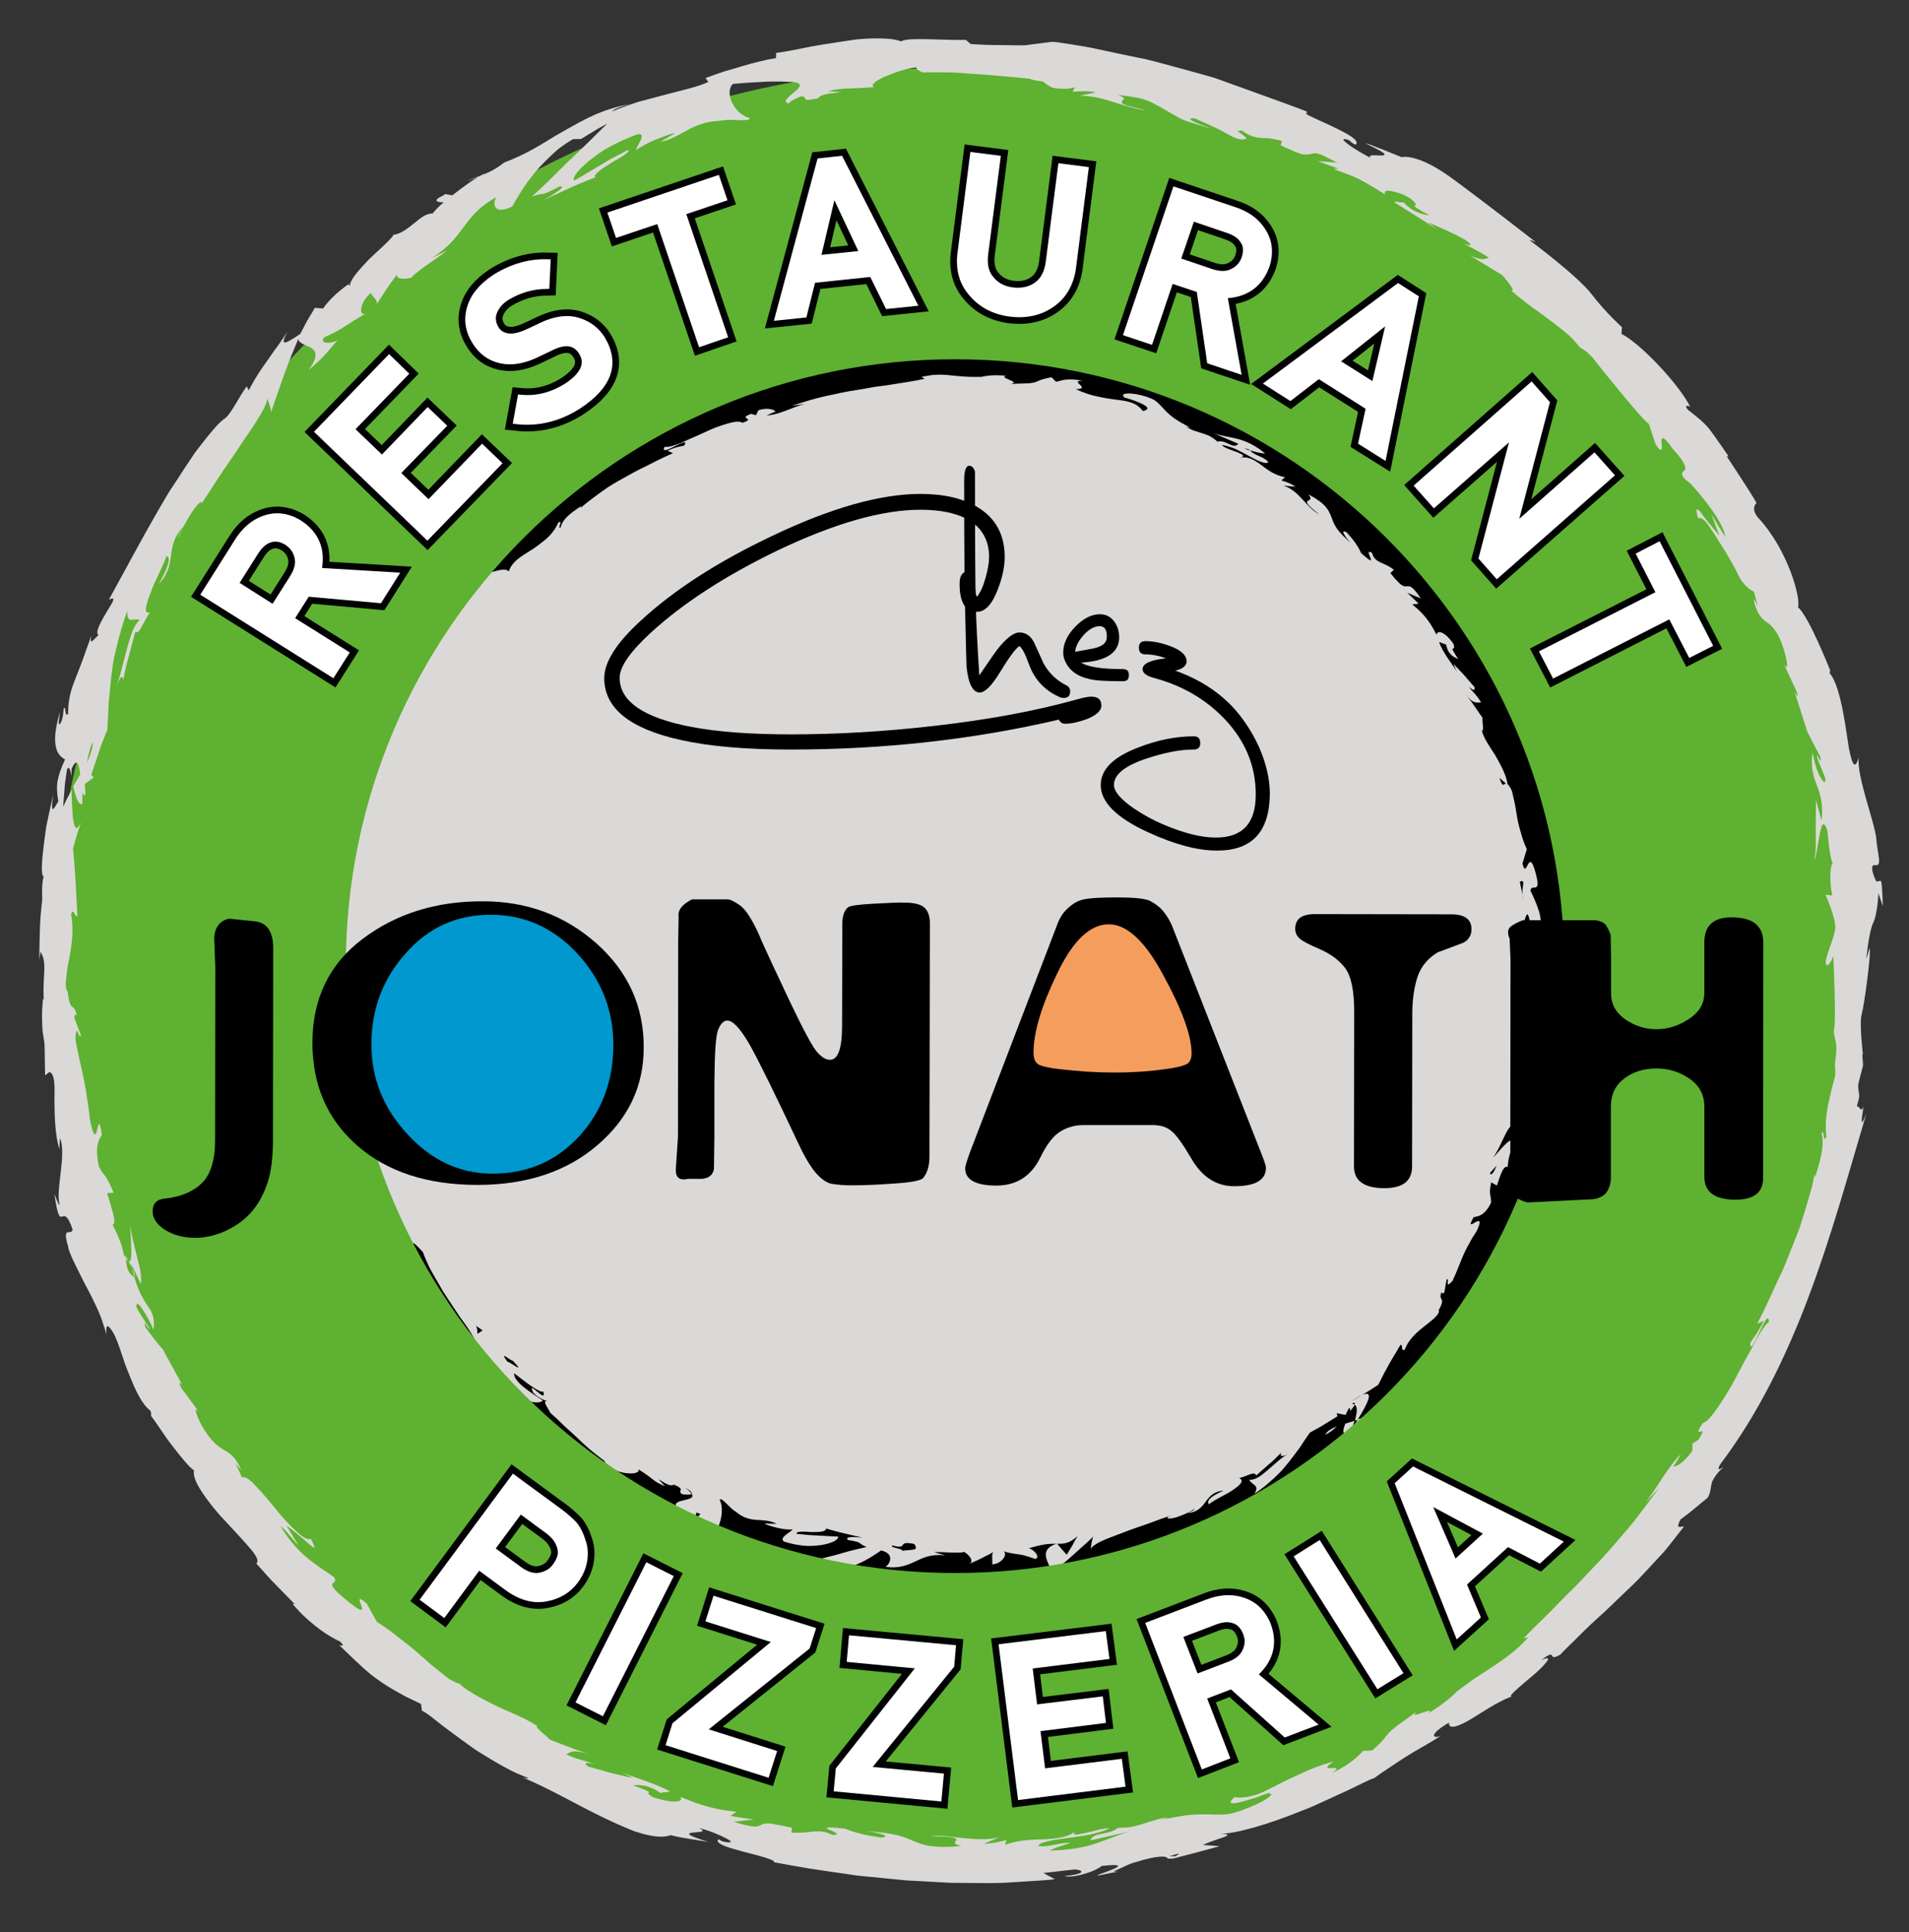 <?xml version="1.0" encoding="utf-8"?>
<!-- Generator: Adobe Illustrator 24.3.0, SVG Export Plug-In . SVG Version: 6.00 Build 0)  -->
<svg version="1.1" id="Calque_1" xmlns="http://www.w3.org/2000/svg" xmlns:xlink="http://www.w3.org/1999/xlink" x="0px" y="0px"
	 viewBox="0 0 880.5 891.1" style="enable-background:new 0 0 880.5 891.1;" xml:space="preserve">
<rect x="0" y="0" width="880.5" height="891.1" fill="#333333" stroke="none"/>
<style type="text/css">
	.st0{fill:#DBD9D7;}
	.st1{fill:#5EB131;}
	.st2{fill:#0098CE;}
	.st3{fill:#F59D5D;}
	.st4{fill:#FFFFFF;}
	.st5{fill:none;stroke:#010202;stroke-width:9.232;stroke-miterlimit:10;}
	.st6{fill:none;stroke:#FFFFFF;stroke-width:3.077;stroke-miterlimit:10;}
	.st7{fill:none;stroke:#010202;stroke-width:9.231;stroke-miterlimit:10;}
</style>
<g>
	<path class="st0" d="M215.9,275.9c94.1-123.5,270.9-147.7,394.9-54S759.1,491.7,665,615.2c-94.1,123.5-270.9,147.7-394.9,54
		S121.8,399.4,215.9,275.9"/>
</g>
<g>
	<path d="M708.6,476.2l-0.1-3C708.5,474.6,708.5,475.5,708.6,476.2"/>
	<path d="M705.2,497.4l0.8,0.7C705.7,497,705.4,496.5,705.2,497.4"/>
	<path d="M626.2,654.8c-0.4,0.1-0.9,0.3-1.4,0.4c-0.4,1.2-0.8,2.4-1.1,3.4C624.5,657.5,625.4,656.2,626.2,654.8"/>
	<path d="M622.9,646.5l5.1-2.9C626.8,644.1,625.1,645.1,622.9,646.5"/>
	<path d="M694.6,361.4c0,0-0.7-0.7-1.5-1.3c-0.7-0.6-1.5-1.3-1.5-1.3C693.3,363.9,693.5,361.3,694.6,361.4"/>
	<path d="M576.4,207.7c-0.1-0.1-0.3-0.3-0.4-0.5C573,206.5,574.2,207.1,576.4,207.7"/>
	<path d="M487.4,711.9c-0.1,0-0.2,0.1-0.3,0.1c0.1,0,0.3,0,0.4,0L487.4,711.9z"/>
	<path d="M497,708.5c-3.7,3.3-6.1,3.6-9.4,3.5c0,0,1.1,1.3,2.2,2.6c1.1,1.3,2.2,2.5,2.2,2.5s1.3-2.2,2.6-4.3
		C495.7,710.6,497,708.5,497,708.5"/>
	<path d="M312.1,695.5c-3-4.7,9.5-2.6,6.9-6.6c-0.5,0.7-3.4,0.4-4.5,0.2c-2.4-2,2.3-1.8-3.7-4.4c-2.5,2.2-11.5-6.9-4,0.8
		c-3-1.2-4.5-2.2-6-3.4c-1.5-1.2-3.1-2.4-6.3-4.4c0.5,1.5-1.9,2.1-5.1,1.8c-3.3-0.3-5.5-1.3-8.4-2.9c-1.4-1.4-1.9-2-2.2-2.8
		c-2.7-2-5.1-3.9-7.2-5.7c-2.1-1.8-4-3.6-5.8-5.4c-1.9-1.7-3.7-3.4-5.7-5.2c-1.9-1.9-3.9-3.8-6.3-5.9c-0.4-1.3-4.2-6-1.4-5.3
		c-1.7-0.8-3.6-1.2-6.4-3.9c-3.4-7.1,6.4,5.7,4.6-0.6c-1.6,0.9-9-5-13.4-8.4c-0.4,1.5,1.5,4.1,4.4,6.4c2.9,2.3,6.4,4.6,8.8,6.1
		c-1.3,1.4-4.4,1.2-8.6-0.4l23.1,20.3c14.3,11,25.2,18.9,46.9,30.3L312.1,695.5z M484.2,722.9c-1.3-3.6-4.6-8.2,3-10.9
		c-1.5,0-3.2,0-5.2,0.3c-2,0.3-4.5,0.9-7.5,1.8c2.1,0.3,5.7,4.2,3,4.9c-4.1-1.4-5.5-1.8-7-2c-1.6-0.3-3.4-0.3-8.2-1.6
		c3.1,0.5,0.2,6-4.8,6.1c0.7-0.8-0.7-5.2,1-5.8c0,0-2.9,1.5-5.8,3c-1.5,0.8-3,1.4-4.1,1.9c-1.1,0.5-1.9,0.8-1.9,0.8
		c3-1,0.4-4.4-2.3-5.8c0.6,0.5-2,0.5-5.1,0.5c-3.1-0.1-6.8-0.4-8.4-0.2l5,1.4c-6.7-0.6-10.2,1.2-13.6,2.8c-1.7,0.8-3.5,1.6-5.7,2.2
		c-2.2,0.5-4.8,0.9-8.2,0.3c1.8-0.8,4.7-6-2-7.5c-1.7,1.1-5.6,4-10.7,6.2c-1,0.4-2,0.8-3,1.2l-15.8-3.1c1.7-0.5,3.5-0.9,5.3-1.4
		c3.2-0.7,6.5-1.8,9.5-2.6c3-0.8,5.8-1.4,8-1.9c-4.8-2-1.1-2-8.5-3.2c-2.3-1.9,4.4-1.4,6.6-1.1c0,0-4.2-1-8.4-2
		c-2.1-0.4-4.2-1.1-5.8-1.5c-1.6-0.4-2.6-0.7-2.6-0.7c0,1.6-3.4,1.6-6.8,1.6c-3.4-0.2-6.8-0.5-6.9,0.8c0,0,1.2,0.1,3,0.3
		c0.9,0.1,2,0.2,3.1,0.3c1.1,0.1,2.3,0.1,3.6,0.2c4.8,0.3,9.6,0.5,9.6,0.5c0.1,1.6-3,3.1-7.8,3.9c-2.4,0.3-5.2,0.6-8.1,0.3
		c-2.9-0.3-6-0.9-9.1-1.9c-2.7-2,3.9-4.6,3.9-5.7c-0.9,0.3-3.9,0.1-6.8-0.6c-2.8-0.7-5.6-1.5-6-2l5.5,0.1c-3.1-1.6-6.1-1.6-9.2-1.8
		c-3.1-0.2-6.3-0.9-9.6-3.8c-1.3-0.6-2.9-2.3-4.3-3.7c-1.4-1.4-2.6-2.5-3.2-1.8c1.8,3.3,1.1,9-0.8,12.8l16.4,7
		c5.8,2.1,20.2,7.4,45.1,12.1c41.6,4.9,67.3,3.5,91.2,0.9C483.9,724.4,484.6,724,484.2,722.9 M664.4,619
		c8.8-11.3,33.5-51.5,36.4-60.1c5-14.2,18.1-40,23.1-114.5c-1.3-30.6-7.1-67.4-19.1-102.6c-13.1-30.6-30.8-57.2-42.6-70.6
		c-24-29.6-43.4-45.1-49.9-49.5c-36.8-26.5-56-33.1-66.4-37.5c-22-10-58.9-17.1-69.8-18.1c-38.5-4.5-66.2-1.5-90.1,2.7
		c-35.9,7.9-79.1,24.4-89.1,33.6c-35.6,21.7-54.1,42-57.5,45.9c-1.7,1.2-17.4,16.9-13.8,15.9c3.6-1,7.8-2.4,9.1-0.6
		c0.5-2,1.9-3.8,3.7-5.4c1.9-1.6,4.2-3,6.6-4.5c2.4-1.5,4.7-3.3,7-5.2c2.2-2,4.2-4.4,5.5-7.5c2.6-1.2-0.7,2.6,1,2.4
		c0.9-3.6,3.7-6.2,9.6-10l-0.3,0.9c0.9-0.8,1.8-1.6,2.7-2.3c0.9-0.7,1.8-1.4,2.6-2c1.7-1.3,3.4-2.5,4.9-3.6c3.1-2.3,6.2-4,9.4-5.8
		c3.2-1.8,6.4-3.6,10.2-5.4c3.7-1.9,7.8-4,12.8-6.2l-2.5-1.1c4.3-2,5.5-1.8,7.7-2.4c3.2-5.5-11.7,6.1-9.1,0.6c1.9,0.2,4.7-0.6,7.9-2
		c3.2-1.4,6.9-3,10.6-4.7c3.6-1.8,7.4-3.1,10.4-4c3.1-0.9,5.6-1.3,7.1-0.4c6.8-2.4-2.9-1.6,3.9-4.1l2.3,0.6l1.1-2.3
		c2.3-0.7,4.1-0.8,5.5-0.5c1.3,0.2,2.2,0.7,2.4,1.2c-1.1,0.2-3,1.3-4.1,1.7c3.2-0.1,7.2-1.5,10.7-2.9c3.5-1.4,6.7-2.5,7.7-2.5
		c0,0-1.7,0.2-3.4,0.5c-0.9,0.1-1.7,0.2-2.4,0.3c-0.6,0.1-1.1,0.2-1.1,0.2c4.6-1.5,9.6-3.1,14.8-4.3c5.2-1.1,10.5-2.4,15.8-3.1
		c2.7-0.5,5.3-0.9,8-1.4c2.7-0.3,5.3-0.7,7.9-1.1c5.2-0.9,10.2-1.5,14.9-2.6l-1.5-0.9c1.8-0.3,3.4-0.6,4.7-0.8
		c1.4-0.1,2.5-0.2,3.5-0.2c2,0,3.6,0.1,5.1,0.3c1.6,0.2,3.2,0.3,5.4,0.5c2.2,0.2,5,0.3,9,0.2l-0.6,0.2c3.3-1,7.6-1.1,12-0.7
		c-4.1,0.9,7.4,2.9,2,3.8c2-0.1,3.6-0.2,4.9-0.2c1.3,0,2.4-0.1,3.2-0.1c1.7-0.1,2.5-0.3,3.2-0.5c0.7-0.2,1.2-0.5,2.2-0.9
		c1-0.4,2.6-0.9,5.4-1.4l2.1,2.1c1.9-0.4,3-0.9,4.6-1c1.6-0.2,3.7-0.2,7.7,0.5c-6.8,0,4.5,3.7-3.2,3.9c3.9,1.8,7.4,2.9,10.6,3.5
		c3.2,0.7,6,1.1,8.5,1.4c5.1,0.6,9.1,1.4,11.8,5.2c4.4-1,1.2-2.8-2.6-4.3c-3.8-1.6-8.2-2.4-6-2.3c-1.5-1.2,0.3-1.6,3.1-1.5
		c2.8,0.2,6.6,1.1,9.1,2.2c2.6,0.9,4.3,3,6.8,5.7c1.3,1.3,2.8,2.7,4.8,4c1,0.7,2.1,1.3,3.3,2c1.2,0.7,2.6,1.4,4.1,2.1
		c-1.2-0.6-1.4-0.3-2.6-0.8c2,1.6,4.5,2.2,7,3c1.3,0.4,2.5,0.8,3.8,1.4c1.2,0.7,2.5,1.5,3.6,2.6c4.4-1,7,3.8,9.7,1l-11.5-4.9
		c3.3,1.2,7,1.6,11,2.6c4,1,8.2,3,12.8,6.7c-1.2,0.2-4.7-0.7-7-1.4c2.4,2.7,6.1,2.6,8.5,5.4c-0.7,0.7-1.8,0.5-3.4-0.1
		c-1.5-0.5-3.4-1.5-5.4-2.6c-2-1.1-4.2-2.3-6.3-3.3c-2.2-0.9-4.4-1.6-6.4-1.9c1.2,1.5,4.7,2.4,7.2,3.4c2.4,1,3.9,1.8,1.3,2.6
		c3.6-0.9,6.4,0.9,9.5,3.1c3,2.3,6.3,4.9,11.2,5.8l-1.7,1.5c1.4,0.4,4.4,1.3,6.5,2.9l-5.5-0.5c7.3,2.3,10.2,9.8,16.4,13.2
		c-5.7-4.5-6-5.5-5.3-6.1c0.7-0.6,2.4-0.6,0.4-3.1c8.2,4.4,9.3,7.3,10.5,10.3c0.6,1.5,1.1,3.2,2.5,5.3c1.4,2.1,3.7,4.4,7.5,7.6
		c-2.2-1.6-6.8-7.8-2.9-5.7c1.3,1.5,2.8,3.1,4,4.9c1.2,1.7,2.2,3.4,2.6,4.6c9.9,9,0.1-3,5.1,0c1.4,5,5.4,4,10.1,7.8l-1.6,1.5
		c1.2,1.5,2.1,2.7,3,3.5c0.8,0.9,1.4,1.5,2,1.9c1.1,0.8,1.8,0.8,2.5,0.7c1.4-0.1,2.6-0.3,6.5,5.6l-6.2-2.6c0,0,1.3,1.3,2.6,2.5
		c0.7,0.6,1.3,1.3,1.8,1.7c0.5,0.5,0.8,0.8,0.8,0.8l-2.9,0.4c3.1,2.5,4.9,4.4,6.5,6.4c1.6,2,2.9,4.2,4.7,7.6
		c0.3-2.4,3.9-1.5,7.8,4.2c1.4,4.6-3.1-1.1,2.2,7c-1.2-0.6-2.4-1.1-3.4-2.1c-1-1-1.8-2.4-2.2-4.7c-0.9,0-2.4-1-3.2-1
		c1.6,4.8,6.4,10.6,8.2,13.6c-0.6-1.2-1.3-2.6-1.5-3.5c0,0,2.5,2.6,4.9,5.2c2.3,2.7,4.7,5.4,4.7,5.4c0.3,2.3-1.1,1.1-2.5-0.1
		c1.5,2.4,3.5,3.5,5.5,7.2c-2.1-0.1-3.6,0.9-7.1-3.8c0,0,0.5,0.7,1.3,1.7c0.8,1,1.8,2.3,2.7,3.7c1.9,2.7,3.8,5.5,3.8,5.5
		c-0.3,1.1,0.9,7-0.4,5.7c0.9,3.6,3.5,7.3,6.1,11.3c1.2,2.1,2.4,4.2,3.5,6.5c1,2.2,2,4.5,2.3,7c0.5,0.4,1.1,1.2,2,3.1
		c0.6,2.2,1,4.4,1.5,6.5c0.4,2.2,0.7,4.4,1.1,6.6c0.4,2.2,1,4.4,1.7,6.7c0.6,2.3,1.5,4.7,2.6,7.2c0,0-0.5,1.7-1,3.3
		c-0.5,1.6-1,3.3-1,3.3c2.1,8.2,2.7-8.9,6.2,4.8c1.3,4.9,0.8,5.9-0.1,6.2c-0.9,0.2-2.2-0.3-2.4,1.5c1.1,2.3,2.7,5.6,3.9,9.4
		c1.1,3.8,1.5,8.3,0.5,13c-0.8-3-0.5-5.4-0.9-8.2l-1.3,7.1c-3.5-8.2-2.9-14.2-5-7.5c1.6,0.1,2.5,1.8,3.1,4.4c0.6,2.5,1,5.9,1.1,9.2
		c0.1,3.4,0.3,6.7,0.8,9.3c0.4,2.6,1.1,4.4,2.7,4.7l-1.5,4.6c0.1-1.3-0.3-1.5-0.2-2.8c-3.2,8.8,4.3,6.8,2.5,18.4
		c-0.9,4-2.2,6.7-2.6,3.9l0.4,9.1c-0.5,2.6-1.5,1.8-1-0.8c0,0-0.1,0.9-0.2,2.1c-0.2,1.3-0.4,3-0.7,4.7c-0.5,3.4-1,6.8-1,6.8L706,498
		c0.7,2.1,1.1,6.8,1.2,9.1c-1.7,3.2-0.3-1.9-1.2-1.2c0,0-0.1,2-0.1,3.9c0,1-0.1,2-0.1,2.7c-0.1,0.7-0.1,1.2-0.1,1.2
		c-1.2,1.3-1.8,0.3-1.8-1.6c-0.1-1.9,0.2-4.8,0.9-7.4c-3.9,2.8-3.8,4.3-3.7,7c0,2.6,0.1,6.5-3.9,13.3c0,0,0.1-0.4,0.2-1.1
		c0.1-0.7,0.3-1.5,0.4-2.4c0.3-1.8,0.6-3.5,0.6-3.5c-2.4,1.7-3.5,4-4.8,6.7c-1.3,2.7-2.6,5.8-4.9,9.2c0.8-0.7,3.4-4,5.7-6.2
		c2.3-2.2,4.2-3.2,3.6,1c-1.2,2.1-2.3,4.9-2.6,9.5c-2.1-0.7-3.2,3.5-5,8.6l-2.6-1.5c-0.6,2.9-0.7,4.3-0.5,5.5c0.2,1.2,0.5,2.2,0.4,4
		c-3,5.9-5.6,6.1-8,6.6c-5.2,9,6.6-4.8,1.4,6.4c-1.2,1.8-2.3,3.5-3.2,5.3c-1,1.7-1.9,3.4-2.7,5.2c-1.6,3.6-3,7.6-5.2,12.4
		c-4.2,4.6-0.9-1.9-2.8-0.5l-1,5.8c-0.8,1.1-1.1,0.3-1.3-0.1c-1.8,4.3,2.3,2-1.3,8.3c0.7,1.7-2.4,4.2-6.1,7.1
		c-3.8,2.9-7.9,6.5-9.5,11.1c-2.1,1.1-0.7-2-2-2.2c-3.1,5.3-4.6,7.6-5.7,9.7c-1.2,2.1-2.2,4-4.6,8.8c0,0-1.9,1.2-3.7,2.4
		c-0.9,0.6-1.9,1.1-2.6,1.6c-0.7,0.4-1.2,0.7-1.2,0.7c6.2-2.7,2.1,4.7-1.9,11.2c2.4-0.8,4.5-1.4,5.8-2L664.4,619z M621.1,661.1
		c-2.2,0.5-1.6-1.9-0.6-4.5c1.5-0.5,2.9-0.9,4.4-1.3c0.9-3.3,1.5-6.5-0.1-7.4c-0.3,0.8-1.2,1.9-2.2,3.1c0.2-0.9,0.3-1.5-0.2-1.5
		c-0.5,0-0.9,1.4-1.8,3.1l-4.1-0.8l0.4,1.4l-6.3,3.9c-1.5,1-3.2,1.8-4.4,2.5c-1.2,0.7-2,1.1-2,1.1c-1.6,2.2-3.1,4.5-4.6,6.8
		c-1.6,2.2-3.3,4.5-5.2,6.9c-1,1.2-2,2.4-3,3.6c-1.1,1.2-2.3,2.3-3.6,3.6c-2.6,2.3-5.5,5-9.2,7.3c2.6-4.1-1.2-3.9-2.4-6.4
		c2.8,0.2,5.4-1.8,8.3-4.3c1.4-1.2,3-2.6,4.6-4c1.6-1.4,3.3-2.7,5.2-3.8c-3.9,2.3-3.9,0.6-3.2-0.5c0,0-0.7,0.7-1.8,1.7
		c-0.5,0.5-1.1,1.1-1.8,1.8c-0.7,0.6-1.4,1.3-2.2,1.9c-3,2.6-5.9,5.2-5.9,5.2c-0.4-1.1-1.4-1-2.7-0.6c-1.3,0.5-3.1,1.3-5.1,1.8
		c2.5,1.3,0.3,3.3-3.1,5.6c-0.9,0.6-1.8,1.2-2.8,1.7c-1,0.5-2,1.1-3,1.6c-2,1.1-3.8,2.1-5.1,3.2c-1-1.2-0.3-3.3,6.8-6.3
		c-4.6,0.3-6.5,2.7-8.3,5.1c-1.8,2.5-3.8,4.9-8.3,5.2c1.7-0.8,2.8-1,3.1-2c-1.8,1.5-5.3,3-8.1,3.9c-2.8,0.9-5,0.9-4.1-0.1l1.8-0.7
		c-3,0.9-6.7,2.2-10.6,3.7c-4,1.4-8.2,2.8-12,4.3c-3.8,1.5-7.4,2.7-10.1,4c-2.6,1.3-4.4,2.5-4.6,3.6c-0.2-0.5,0.5-4.9,1.1-5.9
		c0,0-1.1,1.2-2.9,2.8c-1.8,1.6-4.2,3.8-6.7,6c-2.5,2.3-3.9,3.4-5.8,4.9l7.5-0.6c10.2-1,46-13.4,48.7-14.4c12-4.7,44.6-20,76.8-45.3
		C621.9,662,621.5,661,621.1,661.1 M205.4,600.5c2.8,3.3,4.3,6.2,5.6,8.9c1.4,2.6,7.1,6.8,8.5,9.8c-0.4-1.4-1.8-3.8-3.8-6.8
		c-1-1.5-2.2-3.1-3.5-4.9c-1.2-1.8-2.5-3.7-3.8-5.7c-1.3-2-2.7-4-4-6.1c-1.2-2.1-2.5-4.3-3.7-6.4c-1.2-2.1-2.4-4.1-3.3-6.2
		c-0.9-2-1.8-4-2.4-5.7c-2-2-5-5.7-4.9-3.3l2.6,4.1c1.2,3.4,3.3,7.3,4.4,9.3C198.7,591.4,201.5,595.2,205.4,600.5 M698.1,528.5
		c0.1-1,0.1-2.6,0.3-4.1c0.1-1.5,0.5-2.8,1.3-3.3c0.9,1.5,1,2.6,0.6,3.7C699.9,525.9,699,527,698.1,528.5 M611.2,661.7
		c0.8-1.5,2.8-2.8,5.4-3.8C615.2,659.2,613.5,660.7,611.2,661.7"/>
	<path d="M623.3,647.5c0.7-0.1,1.1,0.1,1.5,0.3C625.1,647,624.8,646.7,623.3,647.5"/>
	<path d="M316.1,686.2c1.6,1.2,2.4,2,2.8,2.7C319.3,688.5,318.7,687.6,316.1,686.2"/>
	<path d="M229.3,633.3l5.7,5.2c1.1,0,0-1.8-2.1-3.7C231.3,633.8,229.1,631.9,229.3,633.3"/>
	<path d="M219.6,611.5c0.8,1.9,0.5,2.3,0.6,3.7l2.4-1.6L219.6,611.5z"/>
	<path d="M234,628c1.1,0,9.1,6.4,2.5-0.4C235.4,627.6,229.9,622.4,234,628"/>
	<polygon points="323.1,698.3 321.3,697.6 319.7,701.7 	"/>
	<path d="M421.7,712.1c-8.6-1.8-2.3,2.8-10,0.7c-2.2,0.9,6.3,1.7,4.1,2.5C421.2,714.5,423.9,715.4,421.7,712.1"/>
	<path d="M687.2,541l0.5,0.7c1-0.5,1.6-1.7,2.6-4.1L687.2,541z"/>
	<polygon points="706.4,468.9 706.2,470.2 709.1,468 	"/>
	<path d="M701,406.6c0.4,2.5,1.3,5.4,1.4,8C701.4,409.1,704.2,405.4,701,406.6"/>
</g>
<g>
	<path class="st1" d="M440.5,859.8c-229.4,0-416-185.8-416-414.3c0-228.4,186.6-414.3,416-414.3s416,185.8,416,414.3
		C856.5,674,669.8,859.8,440.5,859.8 M440.5,165.7c-155,0-281,125.5-281,279.9c0,154.3,126.1,279.9,281,279.9s281-125.5,281-279.9
		C721.5,291.2,595.4,165.7,440.5,165.7"/>
</g>
<g>
	<path class="st0" d="M846.5,479.6c0.8,2.9,0.5,6.1,0,9.6c-0.6,3.5,0.7,4.7-0.5,8.7c-0.6,2-1.1,4.1-1.6,6.2
		c-0.5,2.1-0.9,4.3-1.4,6.4c-0.8,4.4-1.2,8.9-0.6,13.7c-1.6,3.8-0.8-3.7-2.2-1.7c1.2,4.9,0.2,10.5-3,20.4l-0.2-1.3
		c-0.4,1.8-0.8,3.5-1.1,5.1c-0.4,1.6-0.9,3.2-1.3,4.7c-0.9,3.1-1.7,5.9-2.6,8.7c-0.9,2.7-1.6,5.4-2.6,7.9c-1,2.5-2,5-3,7.6
		c-1,2.5-2,5-3.1,7.7c-1,2.6-2.4,5.3-3.7,8.1c-2.6,5.6-5.3,11.9-9.1,19.1l3-1.3c-3.2,6.3-4.4,7.3-6.2,10.1
		c-0.3,8.7,8.3-17.8,8.6-9.7c-2,1.7-4.3,5.3-6.7,9.9c-1.1,2.3-2.6,4.7-4,7.3c-1.4,2.6-2.8,5.3-4.2,7.9c-0.7,1.3-1.4,2.6-2.1,3.9
		c-0.7,1.3-1.5,2.5-2.2,3.7c-1.5,2.4-2.9,4.7-4.3,6.7c-2.7,4-5.1,6.8-7.1,7.4c-5.8,9,3.9-1.3-2,7.7l-2.7,1.7l0,3.3
		c-2,2.9-4,4.8-5.5,5.9c-1.6,1.1-2.7,1.5-3.3,1.3c1.1-1.3,2.5-4.1,3.5-5.7c-3.3,3.2-6.9,8.5-10,13.3c-1.5,2.4-3.1,4.5-4.3,6.3
		c-1.2,1.7-2.2,3-2.8,3.6c0,0,1.8-1.9,3.5-3.8c0.9-0.9,1.8-1.9,2.4-2.6c0.7-0.7,1.1-1.2,1.1-1.2c-2.1,3-4.4,6-6.7,9.1
		c-1.2,1.5-2.3,3.1-3.5,4.6c-1.2,1.6-2.4,3.1-3.7,4.6c-5.2,6-10.3,12.3-16,18c-2.8,2.9-5.5,5.9-8.3,8.8c-2.9,2.8-5.7,5.6-8.4,8.4
		c-5.4,5.7-11,10.7-15.9,16l2.3-0.6c-1.9,2-3.5,3.6-5,5c-1.5,1.3-2.8,2.4-4,3.3c-2.4,1.9-4.3,3.1-6.2,4.4c-1.9,1.3-3.9,2.6-6.7,4.4
		c-2.8,1.8-6.2,4.2-11,7.8l0.6-0.7c-3.2,3.7-8.4,7.5-14,11c4.4-4.3-10.8,4.1-4.9-1.3c-1.2,0.9-2.2,1.7-3.2,2.5
		c-1,0.7-1.9,1.3-2.7,1.9c-1.6,1.1-2.8,2-3.8,2.8c-2,1.5-2.9,2.3-3.6,3.1c-0.7,0.8-1.1,1.4-2.1,2.6c-1,1.2-2.5,2.9-5.6,5.5l-4,0.1
		c-2,1.9-3,3.1-4.9,4.5c-1.8,1.4-4.4,3.3-9.9,5.9c8.4-5.4-8.1,0.8,1.1-5.5c-6.1,1.7-11.2,3.7-15.5,5.8c-4.4,2-8.2,3.8-11.6,5.6
		c-3.4,1.7-6.4,3.4-9.5,4.2c-3,0.9-6,1.3-9.1,0.9c-4.7,4.1,0.6,3,6.5,1.2c5.9-1.6,11.9-4.6,9.1-2.8c2.8-0.3,0.9,1.4-2.7,3.5
		c-3.6,1.9-9,4.1-12.8,5.2c-1.9,0.6-3.8,0.8-5.9,0.9c-2.1,0.1-4.3-0.1-6.9-0.1c-2.6,0-5.5,0-9,0.4c-1.7,0.2-3.6,0.5-5.7,0.9
		c-2.1,0.3-4.3,0.8-6.8,1.3c2-0.4,2-0.8,3.9-1.2c-3.8,0.3-7.3,1.5-11,2.7c-1.9,0.6-3.8,1.2-5.8,1.6c-2.1,0.4-4.3,0.5-6.6,0.5
		c-4.6,3.7-11.8,1.9-12.7,5.8l18.1-4.1c-5.1,1.4-9.9,3.6-15.6,5.5c-2.9,1.1-6,1.7-9.5,2.3c-3.5,0.6-7.4,0.9-11.8,1
		c1.3-0.9,6.3-2.5,9.7-3.5c-2.6-0.2-5,0.3-7.4,0.8c-2.4,0.5-4.9,1-7.6,0.6c0.3-1,1.8-1.5,4.1-2.1c2.3-0.6,5.4-1,8.8-1.5
		c3.4-0.5,7.1-0.9,10.6-1.6c3.5-0.8,6.8-1.7,9.4-2.9c-2.8-0.3-7.8,1.4-11.7,2.2c-3.8,0.8-6.3,1.2-3.8-1.1c-3.6,3-8.6,3.5-14.2,3.9
		c-5.7,0.2-12,0.1-18.6,2.6l0.8-2.3c-2.1,0.6-6.5,1.7-10.5,1.8l7-3c-5.4,1.3-10.7,0.9-16,0.4c-5.2-0.4-10.4-1.6-15.6-1
		c11,0.3,12.2,0.9,11.9,1.8c-0.3,0.9-2.3,2,2.4,2.7c-3.4,0.5-6.2,0.5-8.6,0.5c-2.4,0-4.3-0.2-5.9-0.4c-3.2-0.5-5.3-1.3-7.4-2.2
		c-2.1-0.8-4.3-2-7.9-2.8c-3.6-0.9-8.5-1.5-16-2c4.1,0.1,15.2,2.5,8.7,3.1c-2.9-0.5-6.2-0.9-9.2-1.7c-3-0.8-5.7-1.6-7.4-2.4
		c-20-2.1,2.8,2.6-5.9,2.9c-6.5-3.4-9.9-0.4-18.9-1.1l0.3-2.2c-2.8-0.7-5-1.1-6.8-1.4c-1.7-0.4-3-0.6-4-0.6c-2-0.1-2.8,0.3-3.5,0.7
		c-1.5,0.8-2.6,1.7-12.6-1.5l9.3-1c0,0-2.7-0.4-5.4-0.8c-1.3-0.2-2.7-0.4-3.7-0.6c-1-0.2-1.7-0.3-1.7-0.3s0.7-0.5,1.4-0.9
		c0.7-0.5,1.4-1,1.4-1c-5.9-0.6-9.7-1.4-13.4-2.4c-1.8-0.5-3.7-1.1-5.7-1.8c-2-0.7-4.2-1.7-6.9-2.7c2,2.3-2.7,3.4-12.5,0.2
		c-6.1-3.6,4.3-0.5-9.3-5.5c1.8-0.1,3.6-0.2,5.7,0.3c1,0.2,2.1,0.6,3.3,1.1c1.2,0.5,2.4,1.2,3.7,2.2c0.9-0.5,3.5-0.3,4.4-0.8
		c-6.6-3.6-17.4-6.8-22.3-8.7c1.8,0.8,4,1.8,5,2.5c0,0-1.3-0.3-3.2-0.7c-1.9-0.5-4.5-1-7.1-1.7c-5.1-1.4-10.2-2.9-10.2-2.9
		c-2.7-2.1,0-1.7,2.6-1.2c-2-0.8-3.7-1.2-5.7-1.8c-2-0.6-4.2-1.2-7-2.6c2.2-0.9,2.7-2.6,11,0.1c0,0-1.2-0.4-2.9-1
		c-1.8-0.6-4.1-1.4-6.4-2.3c-4.6-1.8-9.3-3.6-9.3-3.6c-0.4-0.7-2.4-2.3-4-3.7c-1.6-1.4-2.7-2.7-1.4-2.3c-4.5-3.2-10.7-5.7-17.3-8.6
		c-3.2-1.6-6.6-3.2-9.8-5c-3.2-1.8-6.5-3.7-9.2-6.2c-0.8-0.1-2.2-0.7-4.9-2.3c-2.7-2.1-5.3-4.2-7.9-6.3c-2.5-2.2-4.9-4.4-7.5-6.6
		c-2.6-2.2-5.3-4.3-8.2-6.5c-2.8-2.3-5.9-4.5-9.4-6.7c0,0-1.2-2.1-2.4-4.2c-1.2-2.1-2.3-4.3-2.3-4.3c-9.7-8.2,6.3,11.6-10-2.1
		c-5.8-4.8-6.4-6.3-5.8-7.1c0.5-0.8,2.1-0.9,0.6-3.1c-3.1-2.1-7.6-4.9-12.2-8.7c-4.6-3.8-9-8.9-12.5-14.9c3.5,3,5.4,6.1,8.4,9.1
		l-5.5-9.1c5.3,3.8,9.2,7.5,11.2,9.2c2.1,1.6,2.2,1.3,0-3.2c-1.4,0.8-3.8-0.7-6.7-3.4c-2.9-2.7-6.4-6.3-9.5-10.3
		c-3.2-3.9-6.4-7.8-9.2-10.6c-2.6-2.9-4.9-4.6-6.4-4l-2.9-6.4c1.1,1.6,1.6,1.7,2.7,3.3c-5.3-12.6-9.5-5.6-18.3-20.7
		c-2.8-5.4-4-9.6-1.3-6.4l-8.1-10.9c-0.9-1.7-1-2.5-0.6-2.5c0.3,0.1,1.1,1,2.1,2.7c0,0-0.7-1.1-1.7-2.8c-0.9-1.7-2.2-4-3.4-6.2
		c-2.5-4.5-4.9-9-4.9-9l0.2,0.1c-2.3-2.2-6.3-7.7-8.3-10.4c-1.4-5.2,1.7,2.1,1.9,0.6c0,0-1.5-2.5-3.1-4.9c-0.8-1.2-1.5-2.5-2.1-3.4
		c-0.6-0.9-0.9-1.6-0.9-1.6c-0.1-2.5,1.1-1.7,2.6,0.7c1.7,2.3,3.8,6.1,5.3,9.7c0.7-6.1-0.7-8.1-2.9-11.3c-2.1-3.3-5.2-8-7.5-19.3
		c0,0,0.3,0.6,0.7,1.5c0.4,0.9,1,2.1,1.6,3.3c1.2,2.4,2.3,4.8,2.3,4.8c0.2-1.9,0.1-3.8-0.2-5.8c-0.3-1.9-0.9-3.9-1.4-6.1
		c-1-4.3-2.5-9.2-3.3-15.2c-0.1,1.5,0.5,7.6,0.5,12c0,4.4-0.7,7.1-3.5,1.5c-0.6-3.5-2-7.8-5.2-13.8c2.1-0.7-0.2-6.8-2.5-14.6l3-0.2
		c-1.7-4.1-2.7-5.9-3.6-7.3c-1-1.4-1.9-2.3-3.2-4.7c-1.9-9.6-0.2-12.1,1.4-14.7c-2.3-15.4-1.7,11.3-5.5-6.8
		c-0.3-3.3-0.7-6.3-1.2-9.1c-0.4-2.9-0.8-5.7-1.4-8.6c-1.1-5.8-2.8-11.8-4.1-19.6c0.3-9.2,1.9,1.5,2.5-1.9l-3-7.9
		c-0.1-2,0.7-1.4,1.1-1.1c-1.3-6.8-3-0.4-4.2-11.2c-0.8-0.7-1-2.5-0.8-4.9c0.1-1.2,0.3-2.6,0.5-4.1c0.1-0.8,0.2-1.5,0.3-2.4
		c0.2-0.8,0.3-1.6,0.5-2.5c0.7-3.4,1.3-7.2,1.6-10.9c0.3-3.7,0.1-7.4-0.5-10.8c1.1-3.2,1.7,1.7,2.9,0.8c-0.5-9.2-0.7-13.1-0.9-16.7
		c-0.2-3.6-0.4-6.7-1.1-14.4c0,0,0.9-3.1,1.8-6.3c0.4-1.6,1-3.1,1.4-4.3c0.4-1.2,0.7-1.9,0.7-1.9c-3.9,9-4.3-3.3-4.6-14.4
		c-1.7,3.1-3.1,5.9-3.9,7.7c0,0,0.4-4.3,0.7-8.6c0.1-2.2,0.5-4.3,0.7-5.9l0.4-2.7c0.9-1.9,1.5,0,2.1,3c0-1.2,0-2.3,0-3.2
		c2.5-5.8,3.4-2.2,4,2.4c-1.1,1.9-2.1,3.8-3.2,5.6c1,4.5,2.3,8.7,4.2,8.2c-0.1-1.1-0.1-3.3,0.2-5.6c0.3,1.2,0.6,1.9,1,1.5
		c0.4-0.5,0-2.4-0.1-5.2l4.1-3l-1.1-1.2c0,0,1.7-5.2,3.5-10.5c0.8-2.6,1.9-5.2,2.6-7.1c0.8-1.9,1.3-3.2,1.3-3.2
		c0.3-4,0.4-7.9,0.6-11.9c0.4-4,0.7-8.1,1.2-12.4c0.3-2.2,0.6-4.4,0.9-6.8c0.4-2.3,1-4.7,1.6-7.2c0.6-2.5,1.3-5.1,2.1-7.9
		c0.8-2.8,1.7-5.7,2.9-8.6c-0.4,6.7,3.1,2.8,5.6,4.2c-2.8,2.5-4.2,7.2-5.7,12.7c-0.7,2.7-1.5,5.6-2.3,8.7c-0.7,3-1.6,6.1-2.8,9.2
		c2.5-6.3,3.3-4.4,3.2-2.7c0,0,0.3-1.4,0.7-3.5c0.2-1.1,0.5-2.3,0.8-3.6c0.3-1.3,0.7-2.7,1.1-4.1c1.5-5.6,3-11.3,3-11.3
		c1,0.7,1.9-0.3,2.8-2.1c1-1.8,2.3-4.3,4-6.9c-3.1,1.1-2-3.1,0.2-8.8c0.5-1.4,1.1-2.9,1.8-4.5c0.7-1.5,1.4-3,2.1-4.5
		c1.4-3,2.7-5.9,3.5-8.1c1.6,0.2,2,3-3.6,13c4.5-4.9,5.1-9.1,5.7-13.4c0.5-4.3,1.3-8.6,5.7-13.2c-1.4,2.5-2.3,3.7-2.2,5
		c1-3.2,3.8-8.1,6.2-11.8c2.5-3.6,4.7-5.8,4.3-3.9l-1.5,2.4c2.6-3.8,5.9-8.8,9.2-14c3.4-5.2,7.3-10.6,10.6-15.7
		c1.6-2.6,3.4-4.9,4.9-7.2c1.5-2.3,2.8-4.4,3.9-6.2c2.2-3.7,3.4-6.5,3.1-7.6c0.5,0.2,2,4.9,2,6.3c0,0,0.2-0.5,0.4-1.5
		c0.3-0.9,0.8-2.2,1.3-3.8c1.1-3.2,2.6-7.4,4.1-11.7c1.5-4.3,3.2-8.5,4.5-11.6c1.3-3.2,2.2-5.3,2.2-5.3c0.4,4.5,14,1.9,4.7,14.4
		c1.7-1.4,3.6-3,5.8-5.2c2.2-2.2,4.5-5,7.6-8.6c-2.5,1.7-8.9,1.8-6.1-1.3c5.5-2.6,7.3-3.6,9.2-4.9c1-0.6,2-1.3,3.6-2.3
		c1.6-1,3.6-2.3,6.8-4c-3.9,2.4-3.7-4.8,2-9.4c-0.3,1.3,3.9,3.6,2.3,5.7c0,0,2.5-3.9,5.1-7.8c1.3-2,2.7-3.8,3.7-5.2
		c1-1.4,1.7-2.4,1.7-2.4c-3,3.5,2.2,3.9,6.2,2.6c-1,0.2,2-2.2,5.7-5c3.8-2.7,8.4-5.7,10.2-7.3l-6.9,3.4c8.5-5.5,11.4-10,14.6-14.2
		c1.6-2.1,3.2-4.3,5.4-6.6c2.3-2.3,5.2-4.8,9.7-7.2c-1.6,2.2-1.8,8.7,7.4,4.2c0.7-1.2,1.7-3.1,3.2-5.5c1.5-2.4,3.3-5.3,5.7-8.2
		c2.3-3,5.1-6.1,8.3-9.1c1.6-1.5,3.2-3.1,5-4.4c1.8-1.3,3.7-2.6,5.7-3.8l3.8-0.1c0,0,3-1.8,6.1-3.7c1.5-1,3.1-1.8,4.2-2.4
		c1.2-0.6,1.9-1.1,1.9-1.1c-3.4,3.3-9.7,9.7-16.4,16c-3.4,3.1-6.7,6.6-9.8,9.6c-3.1,3.1-6.1,5.8-8.6,8.1c7.3-2.4,2.7,0.6,12.7-4.6
		c4.2-0.5-4.5,4.7-7.3,6.3c0,0,5.9-2.8,11.8-5.5c2.9-1.4,6-2.6,8.2-3.5c2.3-0.9,3.8-1.5,3.8-1.5c-1.2-1.2,3-3.9,7.3-6.7
		c4.4-2.5,8.9-5,7.9-6c0,0-1.6,0.8-4,2.1c-1.2,0.6-2.6,1.4-4.1,2.1c-1.4,0.9-3,1.8-4.5,2.7c-6.1,3.6-12.3,7.3-12.3,7.3
		c-1.2-1.2,1.6-4.8,6.9-9.2c2.7-2.1,5.9-4.6,9.8-6.6c3.8-2,8.1-4,12.5-5.6c4.9-0.6-1.4,6.5-0.6,7.3c0.5-0.5,1.7-1.2,3.3-2.1
		c1.6-0.9,3.6-1.9,5.6-2.7c4-1.6,8-3.1,9-3l-6.9,4.1c5.1-1.1,8.7-3.4,12.8-5.6c4-2.2,8.5-3.9,14.9-4.2c2.1-0.5,5.4-0.5,8.3-0.3
		c2.9,0.1,5.2,0.1,5.4-0.9c-7.6-1.9-11.9-12.2-7.8-15.8c0.8-0.1,6.7-0.6,13-0.9c1.6-0.1,3.2-0.2,4.8-0.2c1.6,0,3.1,0,4.5,0
		c2.8,0.1,5.2,0.2,6.5,0.4c7.6,1.5-9.4,8.4-3,9.7c0.1-0.9,3.8-2.6,5.3-3.2c4.6-0.1-1.4,2.9,8.2,0.8c1.2-3.4,20-2.3,4.2-3.2
		c4.7-1.1,7.3-1.2,10.1-1.3c2.8-0.1,5.8-0.2,11.5-0.6c-1.9-0.9,0.5-2.8,4.6-4.7c4.1-1.8,10-4,14.9-4.4c-0.5,0.8,1.7,1.8,2.8,2.3
		c5-0.1,9.5,0,13.6,0c4.1,0.2,7.9,0.6,11.7,0.8c3.8,0.3,7.5,0.5,11.4,0.9c3.9,0.4,8.1,0.8,12.7,1.2c1.7,0.9,5.3,1,6.3,1.4
		c0,0,2.8,2.4,4.5,2.8c1.7,0.4,6.7,0.8,9,0l1.1-0.3l-1.1,2.1c0,0,7.7-0.6,10.7,0.3c-1.5,0.3-7.5,1.6-7.5,1.6s5.9-0.3,13.9,2.3
		c8,2.6,14.6,4.4,16.7,4.4c-2.5-0.6-9.1-2.2-10.2-2.8c-1.1-0.7-1.4-0.9-0.2-2.1c1.2-1.2-2.7-2.2-2.7-2.2s9,0.8,13.1,2.3
		c4.1,1.4,13.7,7.5,16.4,8.8c2.7,1.3,13.6,4.4,14.2,4.5c-3.9-1.2-11.5-4.2-9.9-4.7c1.6-0.5,2.5,0.2,2.5,0.2s9.6,4,15,7.2
		c5.3,3.2,7.6,2.1,8.2,1.8c0.6-0.3-4-3.3-4-3.3s1.4-0.7,2.2-0.2c0.9,0.5,3.7,3.5,11.3,3.3c2.8,0.2,6.9,1.3,6.9,1.3l-0.6,2
		c0,0,9,4.4,11,4.3c2,0,3.3-0.3,4.3-0.6c1-0.3,4,0.9,4,0.9s6.8,3.4,6.7,3.4c-0.1,0-9-0.7-9-0.7l9.6,3.5L615,78c0,0,7.2,2.4,11.2,4.3
		c4,1.9,12.7,7.4,12.7,7.4s-1.4-2.5,3.1-1.5c4.6,0.9,9,3,10.9,5.7c0,0,0.5,0.3-0.4,0.9c-0.8,0.6,6.8,4.5,6.8,4.5s-7-0.4-11.7-5.8
		c-0.3-0.4-1.4,0.1-2.4-0.3c-0.9-0.4-2.2,0-2.2,0l20.1,12.7l-4.5-3.4c0,0,12.8,5.4,17.1,8.1c4.3,2.8,2.6,2.9-0.5,1.8
		c0,0,10,5.1,11.5,6.5c-0.8,0.2-2.5,0.7-2.5,0.7s-3.8-0.1-8.1-2.9l16.8,10.2c0,0,7.4,8.4,3.9,6.9c1.2,1.2,9.3,7.7,11.4,9
		c2.1,1.4,14.5,10.5,17,13.4c2.5,2.8,3.7,4.2,3.7,4.2s3.5,1.5,6.8,6c0,0,21.4,27,24.8,29.1c1.1,3.2,3,9.1,3,9.1s3.7,6.6,2.9-0.1
		c-0.8-6.6,5,2.4,5,2.4s8.2,8.4,5.3,10.3c-3,2,2.8,5.6,2.8,5.6s14.9,15.9,16.3,24.7c-1.4-1.7-6.5-10.5-6.5-10.5l3.7,10
		c0,0-7-8.3-8.2-10.2c-1.3-1.9-3.4-3.8-1.6,2.2c0,0,1.8-0.9,4.4,2.7c2.6,3.6,10.8,16.4,13.9,23c3.1,6.6,7.5,8.2,7.5,8.2l1.7,6.6
		l-1.8-3.5c0,0,0.5,7.4,5.9,10.9s7.5,10.8,8.6,15c1.1,4.2,1.4,7.5-0.5,4.6c1.7,3.6,5.7,12.3,5.7,12.3s1.9,5-0.9,0.3
		c1.4,4.1,5.9,18.4,5.9,18.4l6,11.6c0,0,0.6,3.9-1-0.1c-0.9-1.8-0.3,1-0.3,1l3.6,8.9c0,0,0.4,4.2-2.2-0.3
		c-2.6-4.5-3.6-11.4-3.6-11.4s-1.8,6.1,1.9,15c3.7,8.9,2.1,16.1,2.1,16.1l-2.5-9.3c0,0-0.2,12.3-0.1,18.9c0.1,6.7-0.8,8.5-0.5,8.4
		c0.6,0.5,2.4-15,3.6-15.9c1.4-1.1,2.3,3,2.3,3s0.9,12.1,2.4,14.7c-0.9,0.5-1.8,7.2-0.2,14.9c-2.6-0.3-3.1-0.3-3.1-0.3
		s4.7,10.5,4.5,15.2c-0.2,4.7-5.3,14.5-4.3,16.8c1,2.2,3.4-3.6,3.4-3.6s1.5,31.4,0.2,34.4C845.9,477.5,846.5,479.6,846.5,479.6
		 M811.3,239.2c-3.6-3.9-2-6.5-1.1-7.2c-2.4-4.4-13.8-21.6-13.8-21.6l0.9,0.1c0,0-5.9-8.7-8.8-12.5c-2.9-3.8-9.6-8.7-9.6-8.7
		c-2.6-2.4-0.2-2.6,0.8-1.5c-5.4-10.8-23.2-29.5-31.8-33.8l0.2-3.1c0,0-7.3-6.5-13.9-15.1c-6.6-8.6-27.7-24.2-28.5-24.9
		c-0.8-0.7,2.7,0.8,2.7,0.8s-23-18-39-29.7c-16-11.6-22.9-9.5-22.9-9.5s-17.8-7.3-16.4-6.3c1.4,1,13.8,6,5.9,5.5s-2.4,1.9-2.4,1.9
		s-8.6-4.4-12.5-7.6c-3.9-3.2,1.2-1.3,1.2-1.3s3.7,3.7,3.4,0.9c-0.2-2.8-14.2-8.6-20.3-11.5c-6.2-2.8-0.3-1.6-3.5-3
		c-3.3-1.4-38.5-14-41.2-15c-2.6-0.9-31.3-8.7-32.6-8.9c-1.3-0.1-21.6-4.5-24.5-5.1c-2.9-0.6-17.3-3-18.4-2.8
		c-1.1,0.1-12.5,1.6-12.5,1.6c-3.4,0-6.8,0-10.8-0.1c-4,0-8.6-0.1-14.2-0.5l-2.2-1.9c-4.4,0.1-10.9-0.1-16.8-0.3
		c-5.9-0.1-11.3-0.2-13.1,1c-2.4-1-6.3-1.4-11-1.4c-2.3,0-4.9,0.1-7.6,0.3c-2.7,0.2-5.4,0.7-8.2,1.1c-2.8,0.4-5.7,0.9-8.5,1.3
		c-2.8,0.5-5.6,0.9-8.3,1.5c-5.3,1.1-10.2,2-14,2.5l-0.1,2.4c-1.3,0.2-2.6,0.5-3.9,0.7c-1.3,0.3-2.5,0.6-3.8,0.9
		c-2.6,0.6-5.1,1.3-7.8,2.1c-2.6,0.8-5.3,1.6-8.2,2.4c-2.8,0.9-5.7,2-8.8,3.1l1.3,1.8c-5.1,2.4-12.2,3.8-19.9,5.9
		c-3.9,1-8,2.1-12.1,3.2c-4.1,1.3-8.3,2.8-12.4,4.5c0.8-1.2,5.1-2.6,8.2-3.3c-5.3,0.8-10.6,2.5-15.7,4.6c-5,2.2-9.9,5-14.7,7.7
		c-4.8,2.6-9.3,5.7-13.9,8.2c-4.6,2.6-9.2,4.7-13.7,6.4c-3.8,3-6.9,4.5-10.1,5.7c0.4-0.2,0.7-0.5,1-0.7c-0.4,0.2-1.1,0.6-1.7,1
		c-2,0.7-4.1,1.5-6.3,2.5c2-0.6,3.8-1.4,5.3-2c-3.2,1.9-7.7,5.2-12.1,8.6l-3.2-0.6c-0.4,0.3-0.7,0.5-1,0.7c-5,2.2-3.1,3.2,0.3,3.1
		c-2.1,1.7-3.9,3.6-5.2,5.2c-2.8-0.2-5.6,2.1-8.5,4.5c-1.5,1.2-3,2.4-4.6,3.4c-1.6,1-3.2,1.7-4.9,1.9c-0.9,1.9-6.1,6.4-11,11
		c-4.7,4.9-9.2,9.9-9,12.3c-0.5-0.3-1.9,0.6,0.3-1.3c-5,3.5-9.6,7.4-12.8,12l-3.8-0.3c0,0-1.7,3-3.5,5.9c-1.6,3-3.2,6.1-3.2,6.1
		c-6.8,4.6-9.9,6.3-5.9-1c-2.7,4.1-4.7,6.9-6.3,9c-1.5,2.2-2.6,3.7-3.6,5.2c-2.1,2.9-4,5.5-8,12.8l-0.9-1.8
		c-3.6,4.7-7.4,13.5-10.8,15.3c-2.7,2.1-6.3,6.5-10.7,12.2c-1.1,1.4-2.3,2.9-3.4,4.6c-1.1,1.7-2.2,3.4-3.4,5.1
		c-2.3,3.6-4.8,7.4-7.4,11.3c-9.7,16.1-19.7,35-27.9,49.9c3.9-1.9,1.6,1.4-1,5.6c-2.5,4.3-5.5,9.4-3.8,10.8c-1.9,1.4-4.3,5.5-3.3,0
		c-0.6,2.1-1.3,4-2,5.8c-0.6,1.8-1.2,3.5-1.8,5.1c-1.2,3.2-2.3,6.1-3.4,8.8c-1,2.7-2.1,5.3-2.6,8c-0.6,2.7-0.9,5.5-0.9,8.6
		c-1.8,1.6-0.8-4.1-2-2.6c-0.1,1.4-0.4,5.6-1.7,7.1c-1.2,1.5-0.3-2.7-0.1-5.5c-1.2,4.3-1.8,7.7-2.1,10.4c-0.2,2.7,0,4.8,0.4,6.3
		c0.8,3.1,2.5,4.3,4.1,5.3c-1.9,4.1-3,7.3-3.5,10.2c-0.4,3-0.2,5.8,0.4,9.1c-1.7,2.8-3.9,7.7-2.4-3.1c-0.3,1.5-1,4.5-1.8,8.3
		c-0.4,1.9-0.8,3.9-1.3,6c-0.3,2.1-0.6,4.3-0.9,6.5c-1.1,8.6-1.9,16.6-0.3,17c-0.9,1.8-0.9,8.5-0.7,10.1c-0.3,3.4-0.6,6.1-0.8,8.3
		c-0.2,2.2-0.2,4.1-0.3,5.9c-0.1,3.7-0.2,7.4-0.3,14.1l0.6-3.7c3.3,5.3,0.8,11.1,1.5,22l-0.4-0.3c-0.6,6.2-0.4,10-0.3,12.6
		c0.1,2.6,0.4,3.9,0.6,5.2s0.5,2.6,0.5,5.1c0,2.5,0.1,6.3,0.2,12.4l2-1.6c2.5,0.9,2.5,6.3,2.3,13.3c0.1,6.9,0.2,15.5,2.3,22.3
		c0,0,0.1-1.3,0.1-2.6c0.1-1.3,0.2-2.6,0.2-2.6c1.4,3.7,1.1,9.2,0.4,15c-0.6,5.7-1.6,11.7-0.7,15.5c0.1,1.8-1.4-2.4-2.3-4.7
		c2.9,20.7,3.5,1.9,8.4,16.5c-0.4,1.6-1.6,1-2.4,1.3c-0.4,0.1-0.7,0.5-0.7,1.4c0,1,0.2,2.5,1,5c0.2,2.7,3.8,9.5,7.7,17.3
		c2.1,3.8,4.2,8,6,12c0.9,2,1.7,4,2.3,6c0.7,1.9,1.3,3.8,1.7,5.5c-0.2-3.3-0.3-6.6,3.4-0.5c1.2,2.4,2.3,5.4,3.4,8.7
		c0.5,1.6,1.1,3.3,1.7,5.1c0.6,1.7,1.3,3.4,2,5.1c2.7,6.8,5.6,13.4,9.8,16.7c0.4,1.4,0.4,2,0.2,2.2c1.3,1.7,2.8,4,4.5,6.4
		c1.7,2.5,3.5,5.2,5.5,7.7c3.9,5.1,7.7,9.7,9.9,11.2c-0.6,2.7,1.3,6.5,4.2,10.8c2.9,4.3,6.9,9.2,11.1,13.5c4.1,4.4,8,8.6,10.7,11.8
		c2.7,3.2,4.1,5.7,2.7,6.8c0,0,1.1,1.2,2.7,3c1.6,1.8,3.7,4.2,6,6.5c4.5,4.6,9,9.2,9,9.2l-1,0c1.4,1.5,2.7,2.9,3.9,4.2
		c1.2,1.2,2.4,2.3,3.5,3.3c2.2,1.9,4.2,3.5,5.9,4.7c3.5,2.5,6.1,3.9,8.8,5.2c2.5,2.8,0,1.5-0.5,1.6c8.6,8.3,13.4,13,18.5,16.4
		c2.5,1.8,5,3.3,8,5c1.5,0.8,3.1,1.8,5,2.7c1.9,0.9,3.9,1.9,6.2,3l0.4,3.1c1.3,0.5,3.6,2.2,6.6,4.6c3,2.5,7,5.3,11.4,8.6
		c2.2,1.6,4.5,3.3,7,5c2.5,1.6,5.1,3.2,7.8,4.8c2.7,1.6,5.4,3.1,8.1,4.5c2.7,1.4,5.6,2.5,8.3,3.6c-0.3,0.1-1,0.3-2.8-0.3
		c12.4,5,26,13.2,38.6,19.1c3.1,1.5,6.2,2.9,9.1,4.1c1.4,0.6,2.8,1.2,4.2,1.7c1.4,0.4,2.7,0.8,4,1.2c5.1,1.3,9.4,1.7,12.3,0.5
		c0,0,1.1,0.2,2.7,0.6c1.6,0.4,3.8,0.7,6,1.1c4.3,0.7,8.7,1.4,8.7,1.4c-21.4-6.7,4.2-2.6-4.3-6.4c4.3,1,9.5,3.1,12.5,4.7
		c1.5,0.8,2.4,1.3,2.2,1.7c-0.1,0.3-1.4,0.4-4-0.3l-1.5-0.9c-1.2,0.8-0.2,1.7,2,2.8c2.2,1,5.7,1.9,9.3,2.9c3.6,0.9,7.3,1.9,10,2.7
		c2.7,0.9,4.5,1.5,4.2,2.2c5.5,1,10.9,2,16.4,2.9c5.5,0.9,10.9,1.6,16.4,2.4c2.7,0.4,5.4,0.9,8.2,1.1c2.7,0.3,5.4,0.5,8.2,0.8
		c2.7,0.3,5.4,0.5,8.1,0.8c1.4,0.1,2.7,0.3,4.1,0.4l4.1,0.2c5.4,0.3,10.8,0.6,16.2,0.9c5.4,0.1,10.7,0,16.1,0.1c2.7,0,5.3,0,8-0.1
		c2.7-0.2,5.3-0.3,7.9-0.5c2.6-0.2,5.3-0.3,7.9-0.5c2.6-0.2,5.3-0.3,7.9-0.7c0,0-1.3-0.7-2.6-1.4c-0.6-0.3-1.3-0.7-1.8-1
		c-0.5-0.3-0.8-0.5-0.8-0.5s0.9,0,2.3-0.2c1.4-0.2,3.2-0.4,5-0.6c3.6-0.4,7.2-0.8,7.2-0.8c3.9,0.3,5.5,2-4.9,3.1
		c2.8,0.6,7.1-0.3,10.7-1.5c3.6-1.1,6.4-2.9,6.5-3.2c20.3-2.2-7.2,5.3-1,4.3l8.4-1.7l-2-0.1c3.3-1.3,5-2.3,7.4-3.3
		c1.2-0.5,2.6-0.9,4.5-1.4c1.8-0.6,4.1-1.2,7.2-1.8c7.8-1.1,4.4,1.1,7.5,0.6c0,0.2,1.1,0.1,4.7-1c0,0,1.1-0.2,2.8-0.7
		c1.7-0.4,3.9-1,6.1-1.6c4.5-1.2,8.9-2.4,8.9-2.4l-7.8-0.6c3.7-1.7,7.9-2.9,10-3.7c1-0.4,1.6-0.8,1.3-1c-0.3-0.2-1.4-0.4-3.6-0.5
		c6.6,0.4,23-4.4,38.3-10.7c3.9-1.4,7.5-3.2,11.1-4.8c3.5-1.6,6.8-3.1,9.8-4.5c5.9-2.8,10.2-5.1,12.1-5.6c2.3-1.7,4.7-3.3,7.1-4.9
		c2.4-1.6,4.8-3.2,7.3-4.8c5-3.2,10.6-6.1,16.4-9.8c-3.2,1.4-6.5-0.1,3.7-6.1c-0.1,1.9,1.1,2.2,3.2,1.7c2-0.6,4.9-2,7.9-3.9
		c3.1-1.9,6.5-4.1,9.8-6c1.7-0.9,3.3-1.8,4.8-2.5c1.5-0.7,2.9-1.3,4.2-1.6c-4.3,1.5,2.3-3.9,8.3-9c3.1-2.5,5.7-5.2,6.9-6.8
		c1.2-1.6,0.9-2.2-2.4-0.8c7.9-6.1,2,1.4,8.7-2.5c2-2.2,4.3-4.3,6.5-6.5c2.2-2.2,4.5-4.5,6.8-6.7c2.4-2.2,4.8-4.5,7.3-6.7
		c2.4-2.3,4.9-4.7,7.4-7.1c2.5-2.4,5.1-4.8,7.6-7.3c2.4-2.6,4.9-5.2,7.3-7.8c1.2-1.3,2.4-2.7,3.7-4l1.8-2l1.7-2.1
		c2.3-2.9,4.5-5.8,6.8-8.7c-0.4-0.9-4.4,2.2-1.5-3.4c0,0,0.8-0.6,2-1.5c1.2-0.9,2.8-2.1,4.3-3.4c3.1-2.6,6.2-5.1,6.2-5.1
		c1.5-2.5,1.3-4.3,1.8-6.3c0.2-1,0.7-2.1,1.5-3.3c0.8-1.3,2.1-2.8,4.1-4.6c-1.4,0.9-3.5,2.2-1.6-1.2c17.4-23,30.4-49.7,40.8-77.3
		c10.4-27.6,18.2-56,26.6-84.4c-3,7.6-2.2,2.3-1.2-3.6c-1.1,3.8-2-0.4-3.2,0.2c0,0,0.1-0.4,0.3-1c0.2-0.6,0.4-1.6,0.7-2.7
		c0.6-2.2-0.9-4.4-0.1-7.4c0.8-3,1.3-5.2,1.9-7.4c0.3-1.1-0.3-4.4-0.2-5l0.2-1c0,0-1.7-13.9-0.5-18.1c1.2-4.3,4.3-27.4,3.7-30.6
		l-1.6,5.3c0,0,1.2-12.8,3.2-16.8c2-4.1,2.4-13.6,2.4-13.6l2,5.9c0,0-0.2-10.5-0.8-11.4c-0.6-0.8-1.8,0.8-2.4-0.4
		c-0.6-1.2-3.4-7.7-0.2-7.1c3.2,0.6,1-4.9,0.4-12.2c-0.6-7.3-9.1-28.6-8.1-37.5c-2,7.3-3.4,1.2-4.5-4.1c-1-5.3-3.4-28.6-8.9-34.7
		l0.2-1.4c0,0-9.9-25.1-14.8-29C830.7,276,824.8,254,811.3,239.2 M57.7,578.8c0.7,1.4,1.9,3.4,2.8,5.3c1,1.9,1.8,3.8,1.6,5.1
		c-1.8-1.2-2.7-2.5-3.3-4.1C58.3,583.4,58.2,581.4,57.7,578.8 M42.8,342.2c0.1,2.4-1,5.8-2.7,9.5C40.6,348.8,41.3,345.6,42.8,342.2
		 M542.2,856.1l-2.9,0.1C545.4,854.1,543.8,855.1,542.2,856.1"/>
</g>
<path class="st2" d="M286.9,482.3c0,34.5-26.6,62.5-59.5,62.5s-59.5-28-59.5-62.5s26.6-62.5,59.5-62.5S286.9,447.8,286.9,482.3"/>
<path class="st3" d="M508.5,420.5c0,0,41.3,8.7,49,72.6c-1.1,15.2-88.1,4.3-88.1,4.3S482.4,428.1,508.5,420.5"/>
<path d="M125.9,525.8c0,8-0.8,14.4-2.4,19.4c-1.6,5-4,9.5-7,13.2c-3.2,3.8-7.2,6.8-12,9.1c-4.9,2.3-9.7,3.4-14.5,3.4
	c-5.2,0-9.8-1.2-13.8-3.6c-3.9-2.5-5.8-5.4-5.8-8.6c0-3.6,1.9-5.6,5.7-5.9c7.2-0.8,12.8-3.1,16.9-7c4.1-4,6.2-10.6,6.2-19.8
	l0.1-79.6l-0.5-13.9c0.3-4.8,2.5-7.8,6.8-8.8l11.7,1.2c5.8,0.5,8.7,4.7,8.7,12.4L125.9,525.8z"/>
<path d="M220.2,546.5c-23.2,0-41.7-6.1-55.5-18.2c-13.8-12.1-20.6-27.9-20.6-47.4c0-20.3,7.8-36.3,23.2-47.9
	c15.4-11.6,33.9-17.4,55.5-17.3c20.3,0,37.7,6.5,52.3,19.4c14.6,13,21.9,29.1,21.8,48.1c0,17.8-7.1,32.8-21.4,45
	C261.3,540.4,242.8,546.5,220.2,546.5 M226.3,421.9c-15.7,0-28.7,5.9-39.1,17.7c-10.6,11.8-15.9,25.8-15.9,42.1
	c0,15.6,5.5,29.4,16.6,41.4c11.1,12.1,24.2,18.2,39.2,18.2c16.2,0,29.6-5.8,40.1-17.3c10.5-11.5,15.7-25.6,15.7-42.1
	c0-16-5.5-30-16.5-42C255.3,427.9,242,421.9,226.3,421.9"/>
<path d="M428.7,533.3c0,4.4-1,7.8-3,10.1c-1,1.1-5.6,2-13.8,2.5c-8.1,0.6-14.6,0.8-19.3,0.8c-3.5,0-6.5-0.3-9-0.7
	c-2.5-0.5-5.1-2.4-7.7-5.5c-2.5-3.1-5.2-7.7-7.9-13.6c-10.5-22.3-17.8-37.1-21.9-44.5c-4.4-7.8-8-11.7-10.6-11.7
	c-1.7,0-3.1,1.4-4.2,4.1c-1.2,2.7-1.7,11.1-1.8,25.1l0,24.5l-0.2,14.8c-0.5,2.7-2.3,4.2-5.5,4.5l-6.4,0c-3.9,0.9-5.8-0.5-5.7-4.3
	l1-15l0.1-90.2l0.2-11.2c-0.5-3.2,1.6-5.9,6.2-8.2l16.4,0c1.2,0,3.2,1,5.9,2.9c2.6,2,5.4,6.4,8.5,13.2c1.4,3.4,3.4,7.7,5.8,12.9
	c2.4,5.2,5.3,11.2,8.5,18.1c6.6,13.8,10.9,21.8,13,23.8c2,2.1,3.8,3.1,5.5,3.1c3.8,0,5.6-5.3,5.6-15.9l0.1-46.7
	c0-3.7,0.9-6.3,2.6-7.7c0.9-0.8,4.8-1.3,11.8-1.7c7-0.4,11.8-0.6,14.4-0.5c4.6,0,7.7,0.9,9.3,2.5c1.6,1.7,2.3,4.1,2.3,7L428.7,533.3
	z"/>
<path d="M531.6,518.9l-31.8,0c-3.9,0-7.5,1-10.6,2.9c-3.3,1.9-6.5,6.1-9.5,12.3c-4.2,8.4-10.9,12.7-20.1,12.7
	c-9.6,0-14.5-2.7-14.4-8c0-1,0.8-3.7,2.5-8.2l40.1-104.6c1-2.7,2.5-5,4.3-6.7c1.9-1.9,4-3.3,6.3-4.1c2.5-0.9,8.2-1.3,17.1-1.3
	c7.3,0,12.1,0.5,14.5,1.4c2.1,1,4.1,2.4,5.9,4.2c1.8,2.1,3.3,4.4,4.5,7l40.9,104.3c1.7,4.2,2.6,6.8,2.6,7.8c0,5.7-4.9,8.5-14.6,8.5
	c-8.4,0-15.1-4.4-20-13.1c-3.9-6.6-6.9-10.8-9.2-12.5C538,519.7,535.1,518.9,531.6,518.9 M511.4,426.3c-8.6,0-16.5,7.5-23.7,22.5
	c-7.3,15-11,27.2-11,36.7c0,2.9,0.9,4.8,2.6,5.6c1.7,0.8,4.8,1.5,9.3,2c17.8,2.1,34.1,2.1,48.9,0c4.5-0.6,7.6-1.3,9.4-2.1
	c1.8-0.7,2.7-2.5,2.7-5.2c0-7.9-4.2-19.8-12.8-35.6C528.3,434.2,519.8,426.3,511.4,426.3"/>
<path d="M651.4,467.9l-0.1,70.1c0,6.7-4.3,10-12.8,10c-9.3,0-14-3.4-14-10l0.1-71.5c0-9.7-1.4-16.4-4.3-20.2
	c-2.8-3.6-6.7-6.4-11.5-8.5c-4.9-2.1-8-3.7-9.3-4.9c-1.4-1.2-2.1-2.7-2.1-4.5c0-4.6,3-6.8,9.1-6.8l62.9,0.1c6.2,0,9.3,2.3,9.3,6.8
	c0,1.7-0.4,3.1-1.2,4.1c-0.8,1.2-2,2.1-3.6,2.6l-10.7,4c-4.4,2.6-7.5,6.2-9.2,10.8C652.3,454.9,651.4,460.8,651.4,467.9"/>
<path d="M813.2,543.3c0,6.7-4.2,10-12.7,10c-9.6,0-14.4-3.5-14.4-10.6l0-32.4c0-5.3-2.2-9.5-6.7-12.7c-4.6-3.2-9.7-4.8-15.3-4.8
	c-5.9,0-10.9,1.5-14.9,4.6c-4.1,3.1-6.2,7.4-6.2,12.8l0,32.7c0,3-0.8,5.4-2.3,7.4c-1.3,1.5-3.4,2.5-6.1,2.8l-30,1.5
	c-3.3-0.9-5.3-2-6.2-3.4c-0.8-1.4-1.3-2.4-1.4-3l-0.4-14.6l0.1-91.2l-0.4-9.4c-1.2-2.8-0.9-4.7,0.8-5.9c1.8-1.2,3.6-2.1,5.4-2.7
	l33.1,0c2.8,0.3,4.7,1.3,5.5,2.9c0.9,1.6,1.5,2.9,1.8,4l0.2,11.2l0,15.8c0,4.9,2.2,8.8,6.6,11.9c4.4,3,9.2,4.5,14.4,4.5
	c5.2,0,10.2-1.6,15-4.8c4.7-3.1,7-7.1,7-11.9l0-23.3c0-7.8,4.2-11.6,12.6-11.6c9.8,0,14.6,3.9,14.6,11.7L813.2,543.3z"/>
<path class="st4" d="M94.5,273.8l15.2-24.1c3.2-5.1,7.2-8.5,11.8-10.2c5.4-2.1,10.9-1.5,16.4,1.8c7.9,5.1,10.9,12.5,8.8,22.1
	l35.2,2.1l-7,11.1l-33.3-3l-7.6,12l25.2,15.8l-5.9,9.3L94.5,273.8z M126.2,280.6l9-14.2c2.2-3.5,2.9-6.8,2.1-9.7
	c-0.7-2.8-2.3-5-4.8-6.7c-3.1-1.9-6-2.2-8.6-1.1c-2.2,0.8-4.3,2.7-6.2,5.7l-9.3,14.7L126.2,280.6z"/>
<path class="st5" d="M94.5,273.8l15.2-24.1c3.2-5.1,7.2-8.5,11.8-10.2c5.4-2.1,10.9-1.5,16.4,1.8c7.9,5.1,10.9,12.5,8.8,22.1
	l35.2,2.1l-7,11.1l-33.3-3l-7.6,12l25.2,15.8l-5.9,9.3L94.5,273.8z M126.2,280.6l9-14.2c2.2-3.5,2.9-6.8,2.1-9.7
	c-0.7-2.8-2.3-5-4.8-6.7c-3.1-1.9-6-2.2-8.6-1.1c-2.2,0.8-4.3,2.7-6.2,5.7l-9.3,14.7L126.2,280.6z"/>
<polygon class="st4" points="147,199.1 179.5,165.5 186.6,172.4 161.8,198 176.2,211.8 197.3,189.9 204.1,196.4 182.9,218.2 
	197.7,232.4 222.4,206.8 229.6,213.7 197.1,247.2 "/>
<polygon class="st5" points="147,199.1 179.5,165.5 186.6,172.4 161.8,198 176.2,211.8 197.3,189.9 204.1,196.4 182.9,218.2 
	197.7,232.4 222.4,206.8 229.6,213.7 197.1,247.2 "/>
<path class="st4" d="M240.2,183.6c7.4,0.7,14.5-1.1,21.3-5.4c7.9-5.2,10.2-10.6,6.9-15.9c-2.8-4.4-7.1-5.3-13.1-2.7
	c-2.7,1.3-5.6,2.7-8.8,4.2c-5.8,2.6-11.1,3.3-15.7,2.2c-4.8-1.1-8.5-3.8-11.3-8.1c-3.3-5.1-4.2-10.3-2.6-15.8
	c1.5-5.3,5.3-10,11.7-14.2c7.8-4.8,15.7-7,23.8-6.8l-0.5,10.6c-6.5,0.1-12.5,1.9-18.2,5.3c-2.9,1.8-4.8,4.1-5.9,6.7
	c-1.1,2.7-0.8,5.5,1,8.3c1.1,1.7,2.8,2.8,5,3.2c2.3,0.5,5.1,0,8.5-1.4c1.9-0.8,4.4-2,7.5-3.5c6.3-3,11.8-3.7,16.6-2.3
	c4.7,1.4,8.5,4.1,11.1,8.2c6.9,11.3,3.4,21.6-10.6,30.8c-9.1,5.9-18.7,8.2-28.6,7.1L240.2,183.6z"/>
<path class="st5" d="M240.2,183.6c7.4,0.7,14.5-1.1,21.3-5.4c7.9-5.2,10.2-10.6,6.9-15.9c-2.8-4.4-7.1-5.3-13.1-2.7
	c-2.7,1.3-5.6,2.7-8.8,4.2c-5.8,2.6-11.1,3.3-15.7,2.2c-4.8-1.1-8.5-3.8-11.3-8.1c-3.3-5.1-4.2-10.3-2.6-15.8
	c1.5-5.3,5.3-10,11.7-14.2c7.8-4.8,15.7-7,23.8-6.8l-0.5,10.6c-6.5,0.1-12.5,1.9-18.2,5.3c-2.9,1.8-4.8,4.1-5.9,6.7
	c-1.1,2.7-0.8,5.5,1,8.3c1.1,1.7,2.8,2.8,5,3.2c2.3,0.5,5.1,0,8.5-1.4c1.9-0.8,4.4-2,7.5-3.5c6.3-3,11.8-3.7,16.6-2.3
	c4.7,1.4,8.5,4.1,11.1,8.2c6.9,11.3,3.4,21.6-10.6,30.8c-9.1,5.9-18.7,8.2-28.6,7.1L240.2,183.6z"/>
<polygon class="st4" points="304.1,101.4 285.1,107.8 282.1,99 330.6,82.6 333.6,91.4 314.6,97.8 333.9,154.6 323.4,158.2 "/>
<polygon class="st5" points="304.1,101.4 285.1,107.8 282.1,99 330.6,82.6 333.6,91.4 314.6,97.8 333.9,154.6 323.4,158.2 "/>
<path class="st4" d="M402.3,126.1l-27.6,2.9l-4,16l-11.7,1.2l19.3-71.7l9.2-1l33.7,66.2l-11.6,1.2L402.3,126.1z M398.2,117.1
	l-13.7-29.1l-0.2,0l-7.4,31.3L398.2,117.1z"/>
<path class="st5" d="M402.3,126.1l-27.6,2.9l-4,16l-11.7,1.2l19.3-71.7l9.2-1l33.7,66.2l-11.6,1.2L402.3,126.1z M398.2,117.1
	l-13.7-29.1l-0.2,0l-7.4,31.3L398.2,117.1z"/>
<path class="st4" d="M448.9,71.8l11,1.4l-5.7,44.4c-0.5,4.7,0.4,8.5,2.9,11.3c2.4,2.9,5.7,4.7,10,5.2c4.3,0.5,8-0.3,11.1-2.5
	c3-2.1,4.9-5.5,5.6-10.2l5.7-44.4l11,1.4l-5.8,45.5c-1.1,7.2-4.3,12.6-9.6,16.3c-5.4,3.8-11.8,5.2-19.2,4.3c-7.3-1-13.1-4-17.4-9
	c-4.4-4.9-6.2-10.9-5.4-18.2L448.9,71.8z"/>
<path class="st5" d="M448.9,71.8l11,1.4l-5.7,44.4c-0.5,4.7,0.4,8.5,2.9,11.3c2.4,2.9,5.7,4.7,10,5.2c4.3,0.5,8-0.3,11.1-2.5
	c3-2.1,4.9-5.5,5.6-10.2l5.7-44.4l11,1.4l-5.8,45.5c-1.1,7.2-4.3,12.6-9.6,16.3c-5.4,3.8-11.8,5.2-19.2,4.3c-7.3-1-13.1-4-17.4-9
	c-4.4-4.9-6.2-10.9-5.4-18.2L448.9,71.8z"/>
<path class="st4" d="M542.2,87.9l27.1,9.1c5.8,1.9,10,5,12.7,9.1c3.3,4.8,4,10.2,2.1,16.3c-3.2,8.9-9.7,13.4-19.6,13.7l6.2,34.5
	l-12.5-4.2l-4.8-32.9l-13.5-4.5l-9.5,28.1l-10.5-3.5L542.2,87.9z M542.9,120.2l15.9,5.4c4,1.3,7.3,1.2,10-0.3
	c2.6-1.3,4.4-3.4,5.4-6.2c1.1-3.5,0.8-6.3-1-8.6c-1.3-2-3.7-3.5-7-4.6l-16.5-5.6L542.9,120.2z"/>
<path class="st5" d="M542.2,87.9l27.1,9.1c5.8,1.9,10,5,12.7,9.1c3.3,4.8,4,10.2,2.1,16.3c-3.2,8.9-9.7,13.4-19.6,13.7l6.2,34.5
	l-12.5-4.2l-4.8-32.9l-13.5-4.5l-9.5,28.1l-10.5-3.5L542.2,87.9z M542.9,120.2l15.9,5.4c4,1.3,7.3,1.2,10-0.3
	c2.6-1.3,4.4-3.4,5.4-6.2c1.1-3.5,0.8-6.3-1-8.6c-1.3-2-3.7-3.5-7-4.6l-16.5-5.6L542.9,120.2z"/>
<path class="st4" d="M631.6,187.8L608.2,173l-13.1,10.1l-9.9-6.3l59.7-44.4l7.8,5L638,210.1l-9.9-6.2L631.6,187.8z M634,178.2
	l7.3-31.3l-0.2-0.1l-25.2,20L634,178.2z"/>
<path class="st5" d="M631.6,187.8L608.2,173l-13.1,10.1l-9.9-6.3l59.7-44.4l7.8,5L638,210.1l-9.9-6.2L631.6,187.8z M634,178.2
	l7.3-31.3l-0.2-0.1l-25.2,20L634,178.2z"/>
<polygon class="st4" points="706.3,178.1 713.2,185.9 698.1,243.3 698.3,243.5 735.3,210.8 742.7,219.1 690.5,265 683.6,257.2 
	698.7,199.8 698.6,199.7 661.5,232.3 654.2,224.1 "/>
<polygon class="st5" points="706.3,178.1 713.2,185.9 698.1,243.3 698.3,243.5 735.3,210.8 742.7,219.1 690.5,265 683.6,257.2 
	698.7,199.8 698.6,199.7 661.5,232.3 654.2,224.1 "/>
<polygon class="st4" points="765.6,273.8 756.5,256 764.8,251.7 788.1,297.2 779.8,301.4 770.6,283.6 717,310.9 711.9,301.1 "/>
<polygon class="st5" points="765.6,273.8 756.5,256 764.8,251.7 788.1,297.2 779.8,301.4 770.6,283.6 717,310.9 711.9,301.1 "/>
<path class="st4" d="M94.5,273.8l15.2-24.1c3.2-5.1,7.2-8.5,11.8-10.2c5.4-2.1,10.9-1.5,16.4,1.8c7.9,5.1,10.9,12.5,8.8,22.1
	l35.2,2.1l-7,11.1l-33.3-3l-7.6,12l25.2,15.8l-5.9,9.3L94.5,273.8z M126.2,280.6l9-14.2c2.2-3.5,2.9-6.8,2.1-9.7
	c-0.7-2.8-2.3-5-4.8-6.7c-3.1-1.9-6-2.2-8.6-1.1c-2.2,0.8-4.3,2.7-6.2,5.7l-9.3,14.7L126.2,280.6z"/>
<path class="st6" d="M94.5,273.8l15.2-24.1c3.2-5.1,7.2-8.5,11.8-10.2c5.4-2.1,10.9-1.5,16.4,1.8c7.9,5.1,10.9,12.5,8.8,22.1
	l35.2,2.1l-7,11.1l-33.3-3l-7.6,12l25.2,15.8l-5.9,9.3L94.5,273.8z M126.2,280.6l9-14.2c2.2-3.5,2.9-6.8,2.1-9.7
	c-0.7-2.8-2.3-5-4.8-6.7c-3.1-1.9-6-2.2-8.6-1.1c-2.2,0.8-4.3,2.7-6.2,5.7l-9.3,14.7L126.2,280.6z"/>
<polygon class="st4" points="147,199.1 179.5,165.5 186.6,172.4 161.8,198 176.2,211.8 197.3,189.9 204.1,196.4 182.9,218.2 
	197.7,232.4 222.4,206.8 229.6,213.7 197.1,247.2 "/>
<polygon class="st6" points="147,199.1 179.5,165.5 186.6,172.4 161.8,198 176.2,211.8 197.3,189.9 204.1,196.4 182.9,218.2 
	197.7,232.4 222.4,206.8 229.6,213.7 197.1,247.2 "/>
<path class="st4" d="M240.2,183.6c7.4,0.7,14.5-1.1,21.3-5.4c7.9-5.2,10.2-10.6,6.9-15.9c-2.8-4.4-7.1-5.3-13.1-2.7
	c-2.7,1.3-5.6,2.7-8.8,4.2c-5.8,2.6-11.1,3.3-15.7,2.2c-4.8-1.1-8.5-3.8-11.3-8.1c-3.3-5.1-4.2-10.3-2.6-15.8
	c1.5-5.3,5.3-10,11.7-14.2c7.8-4.8,15.7-7,23.8-6.8l-0.5,10.6c-6.5,0.1-12.5,1.9-18.2,5.3c-2.9,1.8-4.8,4.1-5.9,6.7
	c-1.1,2.7-0.8,5.5,1,8.3c1.1,1.7,2.8,2.8,5,3.2c2.3,0.5,5.1,0,8.5-1.4c1.9-0.8,4.4-2,7.5-3.5c6.3-3,11.8-3.7,16.6-2.3
	c4.7,1.4,8.5,4.1,11.1,8.2c6.9,11.3,3.4,21.6-10.6,30.8c-9.1,5.9-18.7,8.2-28.6,7.1L240.2,183.6z"/>
<path class="st6" d="M240.2,183.6c7.4,0.7,14.5-1.1,21.3-5.4c7.9-5.2,10.2-10.6,6.9-15.9c-2.8-4.4-7.1-5.3-13.1-2.7
	c-2.7,1.3-5.6,2.7-8.8,4.2c-5.8,2.6-11.1,3.3-15.7,2.2c-4.8-1.1-8.5-3.8-11.3-8.1c-3.3-5.1-4.2-10.3-2.6-15.8
	c1.5-5.3,5.3-10,11.7-14.2c7.8-4.8,15.7-7,23.8-6.8l-0.5,10.6c-6.5,0.1-12.5,1.9-18.2,5.3c-2.9,1.8-4.8,4.1-5.9,6.7
	c-1.1,2.7-0.8,5.5,1,8.3c1.1,1.7,2.8,2.8,5,3.2c2.3,0.5,5.1,0,8.5-1.4c1.9-0.8,4.4-2,7.5-3.5c6.3-3,11.8-3.7,16.6-2.3
	c4.7,1.4,8.5,4.1,11.1,8.2c6.9,11.3,3.4,21.6-10.6,30.8c-9.1,5.9-18.7,8.2-28.6,7.1L240.2,183.6z"/>
<polygon class="st4" points="304.1,101.4 285.1,107.8 282.1,99 330.6,82.6 333.6,91.4 314.6,97.8 333.9,154.6 323.4,158.2 "/>
<polygon class="st6" points="304.1,101.4 285.1,107.8 282.1,99 330.6,82.6 333.6,91.4 314.6,97.8 333.9,154.6 323.4,158.2 "/>
<path class="st4" d="M402.3,126.1l-27.6,2.9l-4,16l-11.7,1.2l19.3-71.7l9.2-1l33.7,66.2l-11.6,1.2L402.3,126.1z M398.2,117.1
	l-13.7-29.1l-0.2,0l-7.4,31.3L398.2,117.1z"/>
<path class="st6" d="M402.3,126.1l-27.6,2.9l-4,16l-11.7,1.2l19.3-71.7l9.2-1l33.7,66.2l-11.6,1.2L402.3,126.1z M398.2,117.1
	l-13.7-29.1l-0.2,0l-7.4,31.3L398.2,117.1z"/>
<path class="st4" d="M448.9,71.8l11,1.4l-5.7,44.4c-0.5,4.7,0.4,8.5,2.9,11.3c2.4,2.9,5.7,4.7,10,5.2c4.3,0.5,8-0.3,11.1-2.5
	c3-2.1,4.9-5.5,5.6-10.2l5.7-44.4l11,1.4l-5.8,45.5c-1.1,7.2-4.3,12.6-9.6,16.3c-5.4,3.8-11.8,5.2-19.2,4.3c-7.3-1-13.1-4-17.4-9
	c-4.4-4.9-6.2-10.9-5.4-18.2L448.9,71.8z"/>
<path class="st6" d="M448.9,71.8l11,1.4l-5.7,44.4c-0.5,4.7,0.4,8.5,2.9,11.3c2.4,2.9,5.7,4.7,10,5.2c4.3,0.5,8-0.3,11.1-2.5
	c3-2.1,4.9-5.5,5.6-10.2l5.7-44.4l11,1.4l-5.8,45.5c-1.1,7.2-4.3,12.6-9.6,16.3c-5.4,3.8-11.8,5.2-19.2,4.3c-7.3-1-13.1-4-17.4-9
	c-4.4-4.9-6.2-10.9-5.4-18.2L448.9,71.8z"/>
<path class="st4" d="M542.2,87.9l27.1,9.1c5.8,1.9,10,5,12.7,9.1c3.3,4.8,4,10.2,2.1,16.3c-3.2,8.9-9.7,13.4-19.6,13.7l6.2,34.5
	l-12.5-4.2l-4.8-32.9l-13.5-4.5l-9.5,28.1l-10.5-3.5L542.2,87.9z M542.9,120.2l15.9,5.4c4,1.3,7.3,1.2,10-0.3
	c2.6-1.3,4.4-3.4,5.4-6.2c1.1-3.5,0.8-6.3-1-8.6c-1.3-2-3.7-3.5-7-4.6l-16.5-5.6L542.9,120.2z"/>
<path class="st6" d="M542.2,87.9l27.1,9.1c5.8,1.9,10,5,12.7,9.1c3.3,4.8,4,10.2,2.1,16.3c-3.2,8.9-9.7,13.4-19.6,13.7l6.2,34.5
	l-12.5-4.2l-4.8-32.9l-13.5-4.5l-9.5,28.1l-10.5-3.5L542.2,87.9z M542.9,120.2l15.9,5.4c4,1.3,7.3,1.2,10-0.3
	c2.6-1.3,4.4-3.4,5.4-6.2c1.1-3.5,0.8-6.3-1-8.6c-1.3-2-3.7-3.5-7-4.6l-16.5-5.6L542.9,120.2z"/>
<path class="st4" d="M631.6,187.8L608.2,173l-13.1,10.1l-9.9-6.3l59.7-44.4l7.8,5L638,210.1l-9.9-6.2L631.6,187.8z M634,178.2
	l7.3-31.3l-0.2-0.1l-25.2,20L634,178.2z"/>
<path class="st6" d="M631.6,187.8L608.2,173l-13.1,10.1l-9.9-6.3l59.7-44.4l7.8,5L638,210.1l-9.9-6.2L631.6,187.8z M634,178.2
	l7.3-31.3l-0.2-0.1l-25.2,20L634,178.2z"/>
<polygon class="st4" points="706.3,178.1 713.2,185.9 698.1,243.3 698.3,243.5 735.3,210.8 742.7,219.1 690.5,265 683.6,257.2 
	698.7,199.8 698.6,199.7 661.5,232.3 654.2,224.1 "/>
<polygon class="st6" points="706.3,178.1 713.2,185.9 698.1,243.3 698.3,243.5 735.3,210.8 742.7,219.1 690.5,265 683.6,257.2 
	698.7,199.8 698.6,199.7 661.5,232.3 654.2,224.1 "/>
<polygon class="st4" points="765.6,273.8 756.5,256 764.8,251.7 788.1,297.2 779.8,301.4 770.6,283.6 717,310.9 711.9,301.1 "/>
<polygon class="st6" points="765.6,273.8 756.5,256 764.8,251.7 788.1,297.2 779.8,301.4 770.6,283.6 717,310.9 711.9,301.1 "/>
<path d="M491.3,333.8c-1.3,0-2.3-0.6-2.9-1.9c-39.4,9.2-80.7,13.8-123.9,13.8c-20.7,0-37.7-1.5-50.9-4.5
	c-23.3-5.2-34.9-14.7-34.9-28.4c0-7.4,5.6-16.3,16.9-26.6c15.4-14.2,35.6-27.2,60.5-39c27.2-13,50-19.4,68.5-19.4
	c10.9,0,19.8,2.1,26.6,6.3c8.2,5.1,12.2,12.7,12.2,22.8c0,4.6-1.1,9.6-3.2,15c-2.6,6.8-5.8,10.3-9.6,10.3c-5.3,0-8-4.3-8-12.9
	c0-3.7,1.2-5.6,3.6-5.6c2.3,0,3.5,2.1,3.5,6.2c0,2.7,0.3,4.4,0.9,5.3c1.6-1.9,2.9-4.8,4-8.8c1-3.6,1.6-6.8,1.6-9.5
	c0-8-3.5-13.9-10.4-17.6c-5.3-2.8-12.5-4.2-21.3-4.2c-17.7,0-39.7,6.3-65.9,18.8c-24,11.6-43.4,24.2-58.2,37.7
	c-9.7,8.9-14.6,15.9-14.6,21c0,10.9,11.1,18.5,33.3,22.7c12.2,2.3,27.4,3.4,45.7,3.4c21.3,0,43.3-1.3,66-3.9
	c24.7-2.8,46.4-6.8,65.1-12c3.5-1,5.9-1.5,7.4-1.5c3.2,0,4.7,1.4,4.7,4.1c0,2.4-2.3,4.5-6.8,6.3C497.5,333,494.2,333.8,491.3,333.8"
	/>
<path d="M489.2,321.7c-6.4-2.7-11-7.1-13.8-13.3c-0.7-1.9-1.5-3.7-2.2-5.6c-1.1-2.6-2.1-4.2-3-4.8c-1.7,1-4.7,5-9,12.1
	c-3.8,6.2-6.9,9.3-9.3,9.3c-3.2,0-5.3-4-6.1-12c-0.2-5.2-0.3-10.5-0.4-15.7c-0.5-14.5-0.7-37.8-0.7-70c0-4.6,0.8-6.9,2.4-6.9
	c0.6,0,1.2,0.3,1.8,1c0.5,0.7,0.8,1.4,0.8,2.1c0,30.3,0.1,51.1,0.4,62.4c0.2,6.8,0.7,17.2,1.6,31.2c4.9-7.2,7.6-11.1,8.1-11.7
	c4.2-5.4,7.7-8.1,10.4-8.1c2.9,0,5.1,1.5,6.7,4.5c1.5,3.3,3,6.6,4.5,9.9c2.4,4.3,5.9,7.7,10.3,9.9c1.3,0.6,1.9,1.6,1.9,2.8
	c0,2.1-1,3.1-3,3.1C490.2,321.9,489.7,321.8,489.2,321.7"/>
<path d="M518,314.2c-7.7,0-12.9-0.3-15.5-1c-5.9-1.3-9.7-4.3-11.5-8.9c-0.4-1-0.6-2.2-0.6-3.4c0-4.1,1.9-8.1,5.6-11.9
	c3.7-3.8,7.5-5.7,11.3-5.7c2.7,0,4.9,1.1,6.5,3.2c1.6,2.1,2.4,4.6,2.4,7.4c0,7.1-5.8,11-17.5,11.7c3,2,9.4,3,19.3,3
	c1.8,0,2.7,0.9,2.7,2.8C520.7,313.3,519.8,314.2,518,314.2 M507.2,288.8c-2.4,0-4.9,1.4-7.3,4c-2.4,2.7-3.8,5.3-4,7.8
	c2.9-0.5,5.8-1,8.7-1.6c4-0.9,5.9-2.6,5.9-5.2C510.6,290.5,509.5,288.8,507.2,288.8"/>
<path d="M561.3,392.3c-9.1,0-19.8-2.9-32.1-8.6c-14.3-6.6-21.5-13.8-21.5-21.6c0-7.2,5.7-12.9,17.2-17.3c8.9-3.5,17.5-5.2,25.7-5.2
	c2,0,3,1,3,3.1c0,2-1,3-3,3c-6.3,0-13.5,1.4-21.6,4.1c-10.1,3.3-15.2,7.4-15.2,12.2c0,3,3,6.6,9.1,10.8c4.3,2.9,8.8,5.4,13.5,7.4
	c9.4,4,17.5,6.1,24.4,6.1c12.3,0,18.4-6.6,18.4-19.8c0-13.1-4.7-24.6-14.2-34.7c-8.7-9.2-19.6-15.6-32.7-19.1
	c-3.6-1-5.3-2.3-5.3-4.1c0-2.5,3.6-4.2,10.8-5c-3.3-1.2-6.5-1.8-9.5-1.8c-2,0-3-1-3-3.1c0-2,1-3,3-3c3.4,0,7.1,0.7,11.2,2.2
	c5.2,1.9,7.8,4.3,7.8,7.1c0,2-1.7,3.5-5.2,4.3c10.6,3.8,19.3,9.3,26.2,16.5c5,5.3,9.1,11.6,12.4,18.7c3.3,7.6,5,14.8,5,21.7
	C585.5,383.7,577.5,392.3,561.3,392.3"/>
<path class="st4" d="M236.9,681.8l21.4,15.7c2.3,1.7,4.4,3.6,6.3,5.5c1.8,2.1,3.1,4.8,4.1,8.1c0.9,2.6,1.1,5.5,0.6,8.7
	c-0.5,3.1-1.8,6.2-4.1,9.3c-3.1,4.1-7.4,6.8-13,7.9c-5.8,1.2-11.8-0.3-17.9-4.7l-13.6-10l-16.1,21.8l-8.9-6.6L236.9,681.8z
	 M226.5,714.5l13.2,9.7c3.4,2.4,6.6,3.3,9.7,2.6c3-0.7,5.3-2.1,6.9-4.4c1.4-1.9,2.2-3.7,2.5-5.4c0.2-1.6-0.1-3.3-0.8-4.8
	c-1-2.5-2.8-4.5-5.2-6.3l-12.9-9.5L226.5,714.5z"/>
<path class="st7" d="M236.9,681.8l21.4,15.7c2.3,1.7,4.4,3.6,6.3,5.5c1.8,2.1,3.1,4.8,4.1,8.1c0.9,2.6,1.1,5.5,0.6,8.7
	c-0.5,3.1-1.8,6.2-4.1,9.3c-3.1,4.1-7.4,6.8-13,7.9c-5.8,1.2-11.8-0.3-17.9-4.7l-13.6-10l-16.1,21.8l-8.9-6.6L236.9,681.8z
	 M226.5,714.5l13.2,9.7c3.4,2.4,6.6,3.3,9.7,2.6c3-0.7,5.3-2.1,6.9-4.4c1.4-1.9,2.2-3.7,2.5-5.4c0.2-1.6-0.1-3.3-0.8-4.8
	c-1-2.5-2.8-4.5-5.2-6.3l-12.9-9.5L226.5,714.5z"/>
<polygon class="st4" points="298.8,722.6 308.7,727.6 277.4,789.5 267.5,784.5 "/>
<polygon class="st7" points="298.8,722.6 308.7,727.6 277.4,789.5 267.5,784.5 "/>
<polygon class="st4" points="311.5,795.7 358.7,756.7 327.3,746.8 330.1,737.9 374.5,751.9 372.1,759.4 323.7,798.2 356.5,808.6 
	353.5,818 308.9,803.9 "/>
<polygon class="st7" points="311.5,795.7 358.7,756.7 327.3,746.8 330.1,737.9 374.5,751.9 372.1,759.4 323.7,798.2 356.5,808.6 
	353.5,818 308.9,803.9 "/>
<polygon class="st4" points="387,816.2 424.9,768.2 392.2,765.1 393,755.9 439.3,760.2 438.6,768.1 399.5,816.2 433.7,819.4 
	432.8,829.2 386.2,824.8 "/>
<polygon class="st7" points="387,816.2 424.9,768.2 392.2,765.1 393,755.9 439.3,760.2 438.6,768.1 399.5,816.2 433.7,819.4 
	432.8,829.2 386.2,824.8 "/>
<polygon class="st4" points="462.3,759.7 508.7,754 510,763.8 474.6,768.2 477,787.8 507.3,784.1 508.4,793.3 478.2,797.1 
	480.7,817.3 516.1,812.9 517.4,822.7 470.9,828.5 "/>
<polygon class="st7" points="462.3,759.7 508.7,754 510,763.8 474.6,768.2 477,787.8 507.3,784.1 508.4,793.3 478.2,797.1 
	480.7,817.3 516.1,812.9 517.4,822.7 470.9,828.5 "/>
<path class="st4" d="M530.2,749.4l26.7-10.2c5.7-2.2,10.9-2.5,15.6-1.1c5.6,1.6,9.6,5.3,12.1,11.2c3.3,8.8,1.2,16.5-6.3,23
	l26.9,22.6l-12.3,4.7l-24.8-22.2l-13.3,5.1l10.7,27.6l-10.3,4L530.2,749.4z M551.5,773.8l15.7-6c3.9-1.5,6.4-3.7,7.5-6.6
	c1.2-2.7,1.2-5.4,0.1-8.2c-1.4-3.4-3.5-5.4-6.3-6c-2.3-0.7-5.1-0.4-8.4,0.9l-16.3,6.2L551.5,773.8z"/>
<path class="st7" d="M530.2,749.4l26.7-10.2c5.7-2.2,10.9-2.5,15.6-1.1c5.6,1.6,9.6,5.3,12.1,11.2c3.3,8.8,1.2,16.5-6.3,23
	l26.9,22.6l-12.3,4.7l-24.8-22.2l-13.3,5.1l10.7,27.6l-10.3,4L530.2,749.4z M551.5,773.8l15.7-6c3.9-1.5,6.4-3.7,7.5-6.6
	c1.2-2.7,1.2-5.4,0.1-8.2c-1.4-3.4-3.5-5.4-6.3-6c-2.3-0.7-5.1-0.4-8.4,0.9l-16.3,6.2L551.5,773.8z"/>
<polygon class="st4" points="598.8,718.3 608.2,712.4 645.2,771.2 635.8,777 "/>
<polygon class="st7" points="598.8,718.3 608.2,712.4 645.2,771.2 635.8,777 "/>
<path class="st4" d="M695.3,711.7l-20.5,18.7l6.4,15.2l-8.7,7.9l-27.4-69l6.9-6.3l66.6,33.2l-8.6,7.9L695.3,711.7z M686.6,707
	l-28.4-15.2l-0.2,0.1l12.8,29.5L686.6,707z"/>
<path class="st7" d="M695.3,711.7l-20.5,18.7l6.4,15.2l-8.7,7.9l-27.4-69l6.9-6.3l66.6,33.2l-8.6,7.9L695.3,711.7z M686.6,707
	l-28.4-15.2l-0.2,0.1l12.8,29.5L686.6,707z"/>
<path class="st4" d="M236.9,681.8l21.4,15.7c2.3,1.7,4.4,3.6,6.3,5.5c1.8,2.1,3.1,4.8,4.1,8.1c0.9,2.6,1.1,5.5,0.6,8.7
	c-0.5,3.1-1.8,6.2-4.1,9.3c-3.1,4.1-7.4,6.8-13,7.9c-5.8,1.2-11.8-0.3-17.9-4.7l-13.6-10l-16.1,21.8l-8.9-6.6L236.9,681.8z
	 M226.5,714.5l13.2,9.7c3.4,2.4,6.6,3.3,9.7,2.6c3-0.7,5.3-2.1,6.9-4.4c1.4-1.9,2.2-3.7,2.5-5.4c0.2-1.6-0.1-3.3-0.8-4.8
	c-1-2.5-2.8-4.5-5.2-6.3l-12.9-9.5L226.5,714.5z"/>
<path class="st6" d="M236.9,681.8l21.4,15.7c2.3,1.7,4.4,3.6,6.3,5.5c1.8,2.1,3.1,4.8,4.1,8.1c0.9,2.6,1.1,5.5,0.6,8.7
	c-0.5,3.1-1.8,6.2-4.1,9.3c-3.1,4.1-7.4,6.8-13,7.9c-5.8,1.2-11.8-0.3-17.9-4.7l-13.6-10l-16.1,21.8l-8.9-6.6L236.9,681.8z
	 M226.5,714.5l13.2,9.7c3.4,2.4,6.6,3.3,9.7,2.6c3-0.7,5.3-2.1,6.9-4.4c1.4-1.9,2.2-3.7,2.5-5.4c0.2-1.6-0.1-3.3-0.8-4.8
	c-1-2.5-2.8-4.5-5.2-6.3l-12.9-9.5L226.5,714.5z"/>
<polygon class="st4" points="298.8,722.6 308.7,727.6 277.4,789.5 267.5,784.5 "/>
<polygon class="st6" points="298.8,722.6 308.7,727.6 277.4,789.5 267.5,784.5 "/>
<polygon class="st4" points="311.5,795.7 358.7,756.7 327.3,746.8 330.1,737.9 374.5,751.9 372.1,759.4 323.7,798.2 356.5,808.6 
	353.5,818 308.9,803.9 "/>
<polygon class="st6" points="311.5,795.7 358.7,756.7 327.3,746.8 330.1,737.9 374.5,751.9 372.1,759.4 323.7,798.2 356.5,808.6 
	353.5,818 308.9,803.9 "/>
<polygon class="st4" points="387,816.2 424.9,768.2 392.2,765.1 393,755.9 439.3,760.2 438.6,768.1 399.5,816.2 433.7,819.4 
	432.8,829.2 386.2,824.8 "/>
<polygon class="st6" points="387,816.2 424.9,768.2 392.2,765.1 393,755.9 439.3,760.2 438.6,768.1 399.5,816.2 433.7,819.4 
	432.8,829.2 386.2,824.8 "/>
<polygon class="st4" points="462.3,759.7 508.7,754 510,763.8 474.6,768.2 477,787.8 507.3,784.1 508.4,793.3 478.2,797.1 
	480.7,817.3 516.1,812.9 517.4,822.7 470.9,828.5 "/>
<polygon class="st6" points="462.3,759.7 508.7,754 510,763.8 474.6,768.2 477,787.8 507.3,784.1 508.4,793.3 478.2,797.1 
	480.7,817.3 516.1,812.9 517.4,822.7 470.9,828.5 "/>
<path class="st4" d="M530.2,749.4l26.7-10.2c5.7-2.2,10.9-2.5,15.6-1.1c5.6,1.6,9.6,5.3,12.1,11.2c3.3,8.8,1.2,16.5-6.3,23
	l26.9,22.6l-12.3,4.7l-24.8-22.2l-13.3,5.1l10.7,27.6l-10.3,4L530.2,749.4z M551.5,773.8l15.7-6c3.9-1.5,6.4-3.7,7.5-6.6
	c1.2-2.7,1.2-5.4,0.1-8.2c-1.4-3.4-3.5-5.4-6.3-6c-2.3-0.7-5.1-0.4-8.4,0.9l-16.3,6.2L551.5,773.8z"/>
<path class="st6" d="M530.2,749.4l26.7-10.2c5.7-2.2,10.9-2.5,15.6-1.1c5.6,1.6,9.6,5.3,12.1,11.2c3.3,8.8,1.2,16.5-6.3,23
	l26.9,22.6l-12.3,4.7l-24.8-22.2l-13.3,5.1l10.7,27.6l-10.3,4L530.2,749.4z M551.5,773.8l15.7-6c3.9-1.5,6.4-3.7,7.5-6.6
	c1.2-2.7,1.2-5.4,0.1-8.2c-1.4-3.4-3.5-5.4-6.3-6c-2.3-0.7-5.1-0.4-8.4,0.9l-16.3,6.2L551.5,773.8z"/>
<polygon class="st4" points="598.8,718.3 608.2,712.4 645.2,771.2 635.8,777 "/>
<polygon class="st6" points="598.8,718.3 608.2,712.4 645.2,771.2 635.8,777 "/>
<path class="st4" d="M695.3,711.7l-20.5,18.7l6.4,15.2l-8.7,7.9l-27.4-69l6.9-6.3l66.6,33.2l-8.6,7.9L695.3,711.7z M686.6,707
	l-28.4-15.2l-0.2,0.1l12.8,29.5L686.6,707z"/>
<path class="st6" d="M695.3,711.7l-20.5,18.7l6.4,15.2l-8.7,7.9l-27.4-69l6.9-6.3l66.6,33.2l-8.6,7.9L695.3,711.7z M686.6,707
	l-28.4-15.2l-0.2,0.1l12.8,29.5L686.6,707z"/>
</svg>
